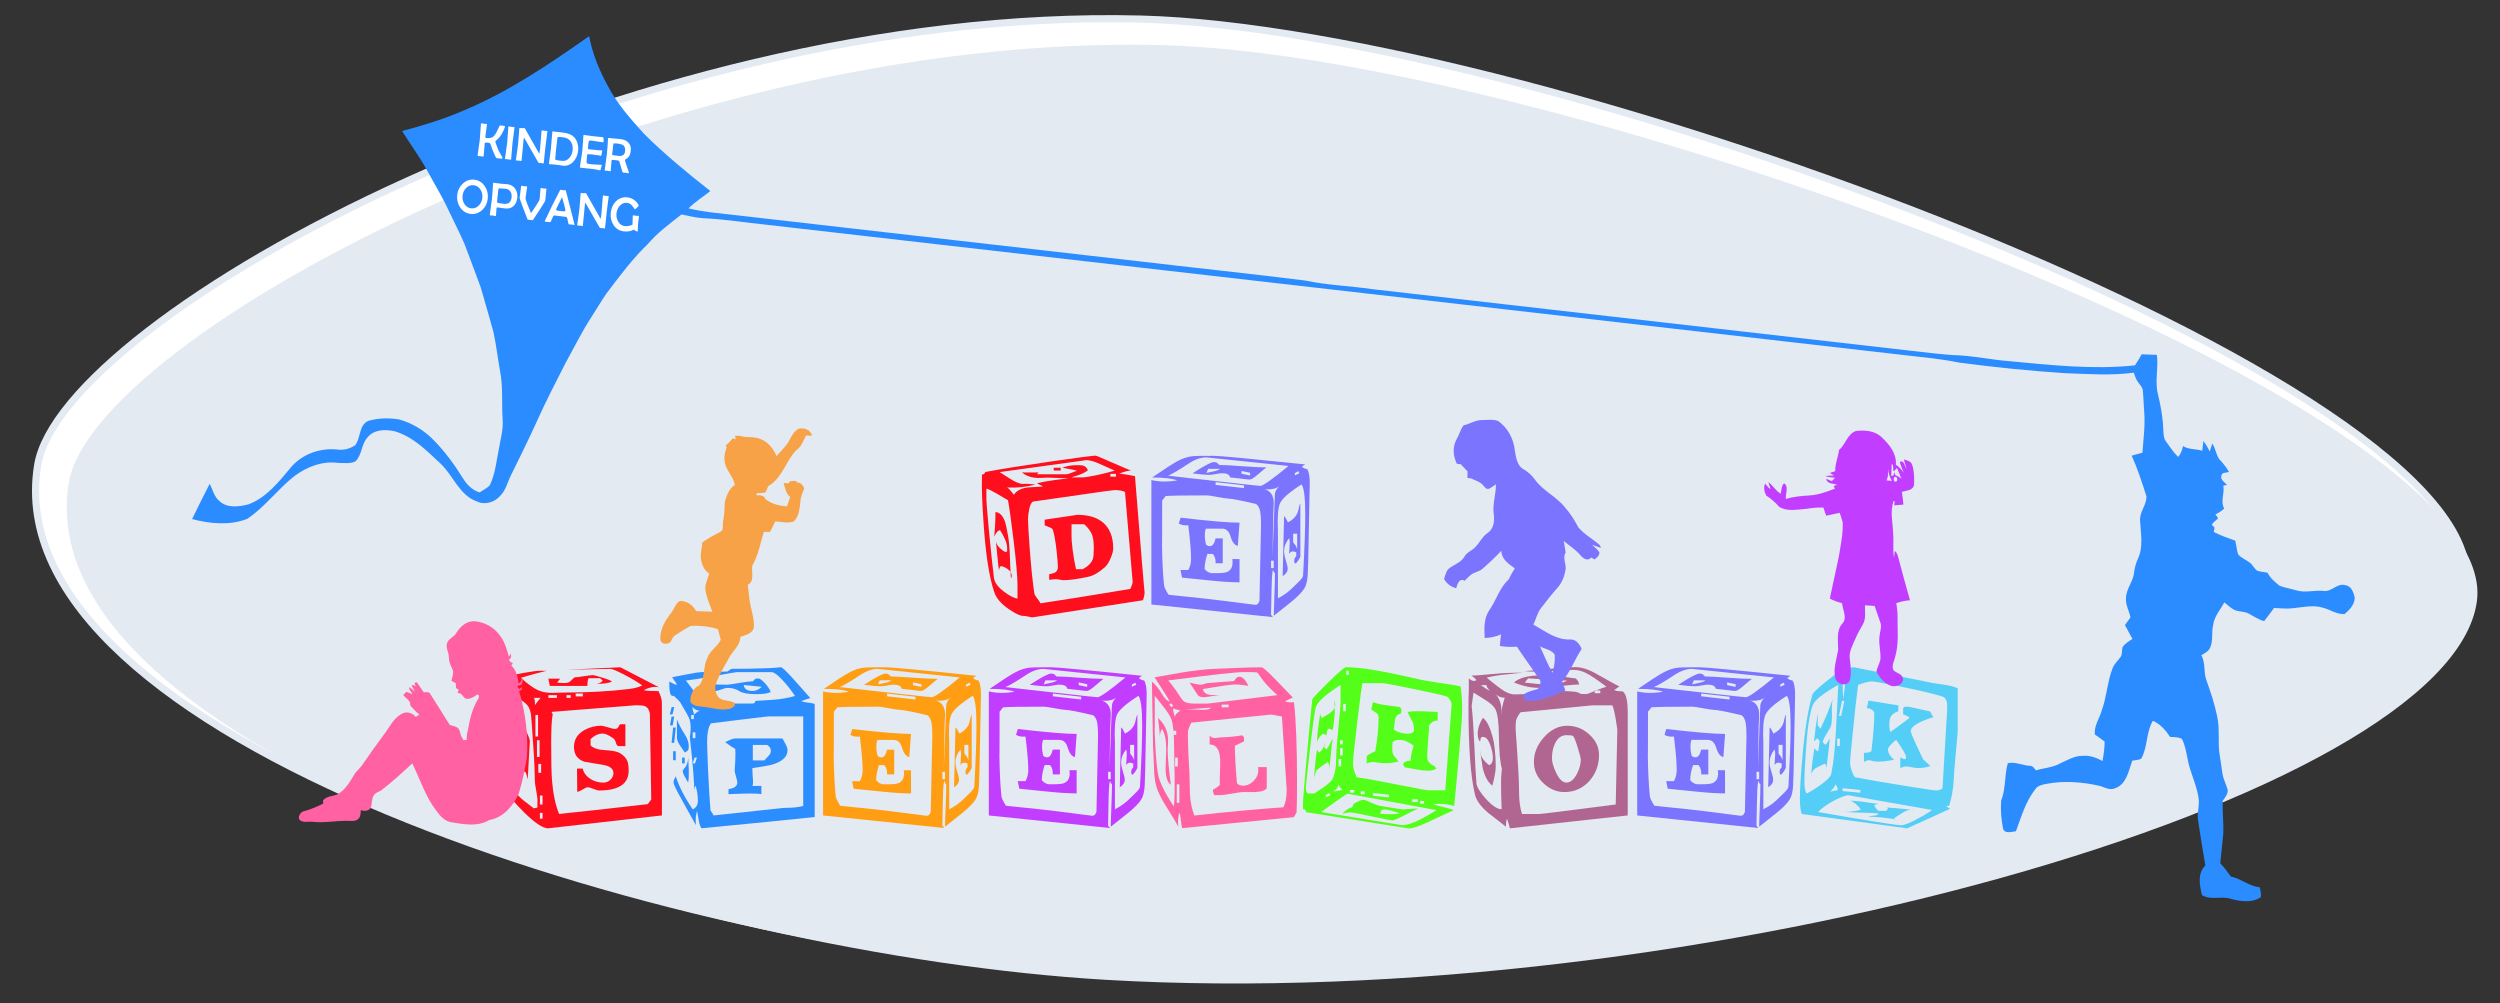 <?xml version="1.0" encoding="utf-8"?>
<!-- Generator: Adobe Illustrator 27.4.1, SVG Export Plug-In . SVG Version: 6.00 Build 0)  -->
<svg version="1.1" id="Laag_1" xmlns="http://www.w3.org/2000/svg" xmlns:xlink="http://www.w3.org/1999/xlink" x="0px" y="0px"
	 viewBox="0 0 700 280.87" style="enable-background:new 0 0 700 280.87;" xml:space="preserve">
<rect x="0" y="0" width="700" height="280.87" fill="#333333" stroke="none"/>
<style type="text/css">
	.st0{fill:#FFFFFF;stroke:#E4EAF2;stroke-width:2;stroke-miterlimit:10;}
	.st1{fill:#E4EAF2;}
	.st2{fill:#169FC0;}
	.st3{fill:#FF0E1E;}
	.st4{fill:#2C8DFF;}
	.st5{fill:#FF9E13;}
	.st6{fill:#C13DFF;}
	.st7{fill:#FF61A2;}
	.st8{fill:#53FE19;}
	.st9{fill:#B16691;}
	.st10{fill:#7B74FE;}
	.st11{fill:#54CEF7;}
	.st12{fill:#F7A246;}
	.st13{fill:#2B8CFF;}
	.st14{fill:#FFFFFF;}
</style>
<path class="st0" d="M690.44,163.88c-7.87,56.22-220.71,117.87-387.31,108.04C186.35,265.04-1.95,206.51,10.55,130.22
	c6.8-41.5,165.18-128.5,308.74-124.88C430.93,8.15,698.36,107.39,690.44,163.88z"/>
<path class="st1" d="M693.52,168.46c-7.78,55.19-218.81,115.61-384.03,105.88C193.68,267.51,6.93,209.96,19.28,135.07
	C26,94.33,183.02,9,325.38,12.63C436.09,15.45,701.33,113,693.52,168.46z"/>
<g>
	<g id="Speelhoek">
		<g>
			<path class="st2" d="M196.91,218.78c0.35-1.27,1.5,0.4,0.25,0.37L196.91,218.78z"/>
		</g>
		<path class="st3" d="M185.34,228.32l-31.87,3.61c-1.45,0-3.68-1.48-6.67-4.42c-2.75-2.74-4.16-4.42-4.25-5.05
			c-0.41-3.01-0.75-7.37-1.04-13.08c-0.23-4.69-0.35-7.58-0.35-8.66v-11.13c1.3-0.39,3.21-0.79,5.72-1.22
			c2.4-0.42,3.83-0.6,4.3-0.54h1.86c-1.48,0.33-3.87,0.97-7.2,1.94c1.85,1.71,3.47,2.88,4.86,3.51c1.13,0.48,2.43,0.72,3.9,0.72
			c0.35,0,0.96-0.02,1.85-0.05s1.59-0.05,2.14-0.05c6.27,0,12.14-0.33,17.6-0.99c1.48-0.18,2.68-0.51,3.64-0.99
			c-1.24-0.9-2.89-1.89-4.95-2.97c-2.14-1.11-3.47-1.67-3.99-1.67c-0.38,0-2.46,0.04-6.24,0.12c-3.78,0.07-5.81,0.12-6.07,0.12
			l15.13-0.68l10.8,5.59c-1.3-0.27-2.72,0-4.25,0.81c0.52,0.18,1.89,0.27,4.12,0.27c0.64,1.32,0.95,2.41,0.95,3.24L185.34,228.32
			L185.34,228.32z M150.48,226.11v-2.39c0-0.36-0.13-1.19-0.37-2.48c-0.24-1.29-0.37-2.22-0.37-2.79c0-2.07-0.1-4.7-0.31-7.89
			c-0.32-4.51-0.5-7.04-0.52-7.58c-0.09-1.44-0.16-2.38-0.22-2.79c-0.17-1.17-0.49-2.04-0.94-2.61c-0.45-0.57-1.26-1.22-2.45-1.94
			c-1.59-0.99-2.49-1.56-2.68-1.71c-0.69,0.72-1.04,1.53-1.04,2.43c0,0.33,0.14,2.95,0.43,7.85c0.34,5.56,0.57,9.44,0.65,11.63
			c0.12,2.43,0.5,4.2,1.17,5.28c0.55,0.9,1.41,1.86,2.6,2.88c0.12,0.09,1.13,0.87,3.04,2.34L150.48,226.11z M148.36,207.4
			l-0.6,10.82c-0.12-0.48-0.23-0.97-0.37-1.47c-0.13-0.5-0.37-0.75-0.71-0.75c-0.41,0-0.75,0.07-1.02,0.21
			c-0.28,0.14-0.46,0.21-0.54,0.21c-0.93-1.38-1.39-3.79-1.39-7.22c0-0.36,0.02-0.93,0.05-1.71c0-0.75,0-1.31,0-1.67
			c0-2.07-0.14-3.66-0.43-4.74c0.2,0,0.53,0.19,0.97,0.57c0.45,0.38,0.68,0.67,0.68,0.88c0,0.51-0.1,1.22-0.31,2.12
			c-0.26,1.05-0.41,1.68-0.43,1.89c-0.05,0.48-0.03,1.14,0.09,1.98c0.14,1.03,0.22,1.8,0.22,2.34l0.6,0.72
			c0.12-1.89,0.39-4.84,0.82-8.84c0.38,0.36,0.82,1.01,1.32,1.94C147.8,205.63,148.15,206.53,148.36,207.4z M151.35,195.41h-1.91
			c0.23,0.03,0.35,0.7,0.35,2.03C150.16,196.89,150.68,196.22,151.35,195.41z M150.66,206.22v-6.04h-0.74v6.04H150.66z
			 M151.09,211.95v-4.69h-0.74v4.69H151.09z M151.52,216.38v-2.48h-0.78v2.48H151.52z M151.92,225.26v-2.52h-0.74v2.52H151.92z
			 M151.92,229.22v-1.62h-0.74v1.62H151.92z M171.34,190.85c-0.81,0.42-2.3,0.63-4.47,0.63c0.69,0,1.33-0.29,1.91-0.86l-0.74-0.72
			h-3.21c-0.23,0.27-0.35,0.99-0.35,2.16h-10.54c0-0.15-0.06-0.5-0.2-1.04c-0.13-0.54-0.2-0.87-0.2-0.99h3.3l-0.82,1.04
			c0.14,0.12,0.78,0.18,1.91,0.18c0.75,0,1.29-0.12,1.6-0.36c0.43-0.39,0.86-0.79,1.3-1.22c0.55-0.03,1.49-0.15,2.82-0.36
			c1.22-0.18,1.99-0.27,2.34-0.27c0.34,0,1.22,0.23,2.6,0.68C170.14,190.17,171.05,190.55,171.34,190.85z M155.94,195.41v-0.77
			h-2.39v0.77H155.94z M182.35,223.86l-0.39-23.99c-0.17-1.2-0.72-1.95-1.65-2.25c-0.35-0.09-1.14-0.14-2.39-0.14l-23.5,1.85
			l0.34,0.63c-0.29,1.5-0.43,4.2-0.43,8.07c0,4.96,0.07,8.4,0.22,10.32c0.29,3.79,0.95,6.97,1.99,9.56
			c5.58-0.57,13.86-1.49,24.84-2.75C181.57,224.86,181.89,224.43,182.35,223.86z M159.81,195.41v-0.77h-1.17v0.77H159.81z
			 M176.02,215.79c0,3.69-2.76,5.55-8.28,5.55c-0.32,0-0.84-0.15-1.56-0.45c-0.72-0.3-1.27-0.45-1.65-0.45
			c-0.26,0-0.73,0.21-1.41,0.63c-0.68,0.42-1.18,0.63-1.5,0.63c0-1.02-0.02-3.19-0.05-6.49h1.6c0.26,1.17,0.97,2.13,2.13,2.88
			c1.07,0.69,2.3,1.04,3.68,1.04c0.78,0,1.46-0.3,2.04-0.9c0.5-0.54,0.74-1.13,0.74-1.76c0-1.2-0.95-1.97-2.86-2.3
			c-1.79-0.3-3.57-0.6-5.33-0.9c-1.91-0.69-2.86-2.06-2.86-4.11c0-2.13,1.03-3.75,3.08-4.83c1.44-0.75,2.96-1.13,4.56-1.13
			c0.29,0,0.91,0.15,1.86,0.45c0.95,0.3,1.6,0.45,1.95,0.45c0.43,0,0.75-0.15,0.93-0.45c0.19-0.3,0.35-0.59,0.5-0.86h1.52v6.13
			h-1.86c-0.32,0-0.57-0.25-0.74-0.77c-0.17-0.66-0.39-1.1-0.65-1.31c-1.3-0.96-2.32-1.44-3.08-1.44c-1.22,0-2.36,0.52-3.42,1.58
			v1.71c0.78,0.81,2.13,1.26,4.07,1.35c2.11,0.12,3.51,0.41,4.21,0.86c1.04,0.69,1.7,1.4,1.99,2.12
			C175.9,213.61,176.02,214.52,176.02,215.79z M163.19,195v-0.81h-1.99V195H163.19z"/>
		<path class="st4" d="M228.1,228.77c-7.03,0.75-17.59,1.8-31.7,3.15c-0.32-0.45-0.57-1.17-0.74-2.16c-0.14-0.9-0.31-1.8-0.48-2.7
			c-0.35,1.05-0.46,2.38-0.35,3.96c-1.3-2.34-2.6-4.69-3.9-7.04c-1.56-2.79-2.34-4.42-2.34-4.87c0-0.42,0.1-0.79,0.31-1.13
			c0.2-0.33,0.31-0.54,0.31-0.63c0.93,2.88,2.51,5.98,4.77,9.29c0.95-0.48,1.43-1.29,1.43-2.43c0-1.44-0.22-2.86-0.65-4.24
			c-0.32,0.6-0.45,1.35-0.39,2.25c0.09-2.7-0.32-7.98-1.22-15.83c0.32-1.84,0.32-3.4,0-4.69c-0.12-0.51-0.46-1.24-1.04-2.21
			c-0.5-0.87-1-1.75-1.51-2.61c-0.23-0.42-0.86-1.08-1.86-1.98c-0.03-0.03-0.1-0.05-0.22-0.05c-0.12,0-0.19,0-0.22,0
			c-0.64,0-0.94-1.32-0.91-3.96c0.12,0,0.41,0.14,0.91,0.42c0.5,0.29,0.89,0.43,1.22,0.43c0-0.12-0.16-0.42-0.48-0.9
			c-0.43-0.57-0.71-0.97-0.82-1.22c2.54-0.51,4.87-0.95,6.98-1.31c0.81-0.12,2.1-0.18,3.86-0.18c2.72-0.03,4.25-0.06,4.59-0.09
			c0.67-0.51,1.12-0.77,1.34-0.77c3.64,0,6.56-0.05,8.76-0.14c1.5-0.03,2.7-0.09,3.6-0.18c0.75-0.09,1.17-0.14,1.26-0.14
			c0.38,0,1.56,1.11,3.56,3.33c1.56,1.77,3.13,3.55,4.73,5.32c-0.58,0.15-1.43,0.43-2.56,0.86c0.32,0.15,0.82,0.27,1.52,0.36
			c0.98,0.12,1.74,0.25,2.25,0.41v31.65H228.1z M188.81,197.97l-0.52,2.07h-0.74l0.52-2.07H188.81z M188.78,200.64l-0.43,2.48h-0.74
			l0.43-2.48H188.78z M189.21,203.7l-0.43,4.29h-0.74l0.43-4.29H189.21z M189.21,212.85h-0.74v-2.52h0.74V212.85z M192.85,208.94
			c0,0.54-0.06,0.91-0.2,1.11c-0.13,0.2-0.42,0.41-0.89,0.66c-0.95-1.38-1.44-2.11-1.48-2.16c-0.52-0.84-0.77-1.53-0.74-2.07v-5.01
			c0.5,1.26,1.26,2.7,2.3,4.33C192.51,206.85,192.85,207.91,192.85,208.94z M191.72,213.75h-0.74v-1.62h0.74V213.75z M192.68,219.12
			c0-0.03-0.31-0.56-0.91-1.58c-0.41-0.72-0.6-1.31-0.6-1.76c0-0.06,0.24-0.4,0.74-1.02c0.5-0.61,0.75-1.52,0.78-2.73l0.17,3.51
			C192.9,217.03,192.85,218.22,192.68,219.12z M222.59,194.87c-1.07-1.62-2.22-3.08-3.42-4.37c-1.41-1.53-2.47-2.3-3.16-2.3h-9.71
			c-0.23,0-2.15,0.33-5.76,0.99c-3.9,0.72-6.74,1.17-8.5,1.35c2.28,2.88,3.73,5.04,4.33,6.45h14.1c0.43,0.03,0.74-0.07,0.91-0.32
			c0.05-0.12,0.09-0.25,0.09-0.41c1.68-0.09,3.37-0.2,5.07-0.32C218.9,195.74,220.92,195.38,222.59,194.87z M194.28,201.36v-1.17
			h-0.74v1.17H194.28z M196.05,199.02c-0.81,0-1.55-0.36-2.21-1.08c0.09,0.66,0.26,1.39,0.52,2.16
			C195.06,199.38,195.62,199.02,196.05,199.02z M194.71,206.67v-1.62h-0.74v1.62H194.71z M195.14,212.13h-0.65l-0.52,1.49l0.6,0.23
			L195.14,212.13z M224.9,225.66v-25.07h-9.23c-0.41-0.03-2.63,0.21-6.67,0.72c-5.67,0.69-8.97,1.1-9.93,1.22
			c-0.72,0.96-1.08,2.74-1.08,5.32c0,1.05,0.09,3.59,0.26,7.62c0.23,4.99,0.46,8.81,0.69,11.46c0.55,0.75,0.82,1.22,0.82,1.4
			l19.69-2.12C221.92,226.2,223.74,226.02,224.9,225.66z M215.79,193.78c-0.81,0.39-2.14,0.59-3.99,0.59c-2.31,0-3.92-0.3-4.81-0.88
			c-0.9-0.59-1.99-0.88-3.3-0.88c-0.34,0-0.91,0.14-1.69,0.43c-0.78,0.29-1.34,0.43-1.69,0.43c-0.76,0-1.51-0.86-2.3-2.57h1.39
			c0.43-0.03,0.68,0.05,0.74,0.23c0.12,0.3,0.2,0.47,0.26,0.5c0.32,0.06,1.41,0.09,3.3,0.09c0.26,0,1.28-0.15,3.05-0.45
			c1.77-0.3,3.14-0.48,4.1-0.54c0.14-0.15,0.3-0.32,0.46-0.5c0.16-0.18,0.47-0.27,0.94-0.27c0.5,0,1.15,0.47,1.99,1.4
			C215.06,192.28,215.58,193.09,215.79,193.78z M204.3,198.51v-0.77h-2.43v0.77H204.3z M220.51,210.06c0,1.8-1.41,3.14-4.25,4.02
			c-0.72,0.21-2.59,0.54-5.59,0.99c0,0.96,0.05,2.13,0.17,3.51c0.05,0.69,0,1.19-0.17,1.49h2.51v2.3c-0.98-0.24-4.04-0.24-9.2,0
			v-1.4c1.65-0.27,2.47-0.88,2.47-1.85c0-0.33-0.13-0.88-0.37-1.67c-0.24-0.78-0.37-1.33-0.37-1.67c0-0.33,0.05-1.28,0.17-2.84
			c0.05-1.29,0.05-2.38,0-3.24c-0.6-0.3-1.55-0.93-2.82-1.89c1.36-0.72,2.3-1.06,2.82-1.04h13.22c0.29,0.51,0.58,1.04,0.86,1.58
			C220.34,209.04,220.51,209.61,220.51,210.06z M213.27,192.3l-5.03-0.5c0.14,1.12,0.96,1.67,2.47,1.67
			C211.66,193.47,212.52,193.07,213.27,192.3z M215.83,210.29c0-0.48-0.11-0.84-0.32-1.08c-0.22-0.24-0.44-0.45-0.68-0.63h-4.04
			v4.33H214c0.41-0.42,0.81-0.85,1.22-1.29C215.63,211.18,215.83,210.74,215.83,210.29z"/>
		<path class="st5" d="M274.67,194.37l-0.43,21.92c-0.03,0.12-0.07,1.33-0.13,3.65c-0.09,1.68-0.39,2.96-0.91,3.83
			c-0.67,1.11-1.94,2.42-3.82,3.92c-1.59,1.26-3.18,2.52-4.77,3.79c0-0.84,0.05-2.66,0.17-5.43c0.12-2.78,0.17-4.96,0.17-6.56
			c-0.14,0-0.24-0.07-0.31-0.23c-0.09-0.27-0.19-0.47-0.31-0.59c-0.21,1.41-0.32,3.44-0.35,6.09c-0.09,4.09-0.13,6.22-0.13,6.4
			l0.52,0.68l-33.91-3.51V193.6c2.2,0.51,4.59,0.54,7.2,0.09c-1.39-0.54-3.71-0.81-6.98-0.81c3.41-2.34,5.76-3.86,7.07-4.56
			c1.5-0.81,2.95-1.28,4.33-1.4c0.46-0.06,2.4-0.09,5.81-0.09c1.65,0,10.14,0.79,25.5,2.39c-0.26,0.15-0.55,0.34-0.86,0.59
			c0,0.27,0.5,0.53,1.48,0.77C274.46,191.48,274.67,192.75,274.67,194.37z M261.05,206.31c0-2.07-0.1-3.51-0.31-4.31
			c-0.21-0.79-0.57-1.38-1.08-1.74c-4.22-0.99-6.79-1.49-7.72-1.49c-0.38,0-1.37-0.15-2.99-0.45s-2.61-0.45-2.99-0.45
			c-6.33,0-10.18,0.06-11.53,0.18c-0.17,0.3-0.5,0.7-0.95,1.22c0,8.59-0.02,12.59-0.05,12c0.05,4.54,0.24,8.41,0.57,11.64
			c0.03,0.51,0.45,1.41,1.26,2.7c6.76,0.66,12.81,1.33,18.12,2.03c3.9,0.51,5.9,0.77,5.98,0.77c0.43,0,0.72-0.12,0.86-0.34
			c0.14-0.23,0.27-0.46,0.39-0.7L261.05,206.31z M268.73,189.68l-22.94-2.39c-1.59,0-3.25,0.59-4.99,1.76
			c-2.63,1.75-4.52,2.86-5.68,3.33c2.6,0.27,7.82,0.86,15.66,1.76c6.36,0.72,9.73,1.08,10.11,1.08
			C261.64,195.23,264.25,193.38,268.73,189.68z M255.07,205.5L254.6,212c-0.89-0.21-1.58-1.1-2.04-2.66
			c-0.41-1.44-1.2-2.16-2.39-2.16h-4.51c-0.41,1.17-0.39,2.66,0.05,4.47c0.09,0,0.2,0.07,0.32,0.21c0.13,0.14,0.4,0.2,0.8,0.2
			c0.69,0,1.22-0.72,1.56-2.16h1.99v6.94h-1.99c0.05-1.11-0.21-1.98-0.78-2.61h-1.51c-0.52,1.59-0.78,3.01-0.78,4.24
			c0.58,0.67,1.22,1.04,1.91,1.13c-0.05,0,0.45,0,1.52,0c1.39,0,2.32-0.11,2.82-0.32c1.04-0.42,1.56-1.33,1.56-2.75
			c0-0.27-0.03-0.56-0.09-0.86h2.04v6.49c-2.08,0-4.76-0.16-8.03-0.5c-2.66-0.27-5.33-0.54-8.03-0.81l-0.43-2.12h2.17
			c0.52-0.93,0.78-1.98,0.78-3.15c0-1.93-0.26-5.04-0.78-9.33c-1.13,0.09-2.01-0.07-2.65-0.5l0.52-1.62
			C246.5,205.04,251.98,205.5,255.07,205.5z M262.58,190.08c-0.23,0.15-1.03,0.81-2.39,1.98c-1.07,0.93-1.84,1.4-2.3,1.4
			c-0.34,0-1.19-0.09-2.51-0.27c-1.53-0.18-2.5-0.29-2.91-0.32c-0.17-0.78-0.93-1.17-2.25-1.17c-0.35,0-0.92,0.07-1.71,0.23
			c-0.79,0.15-1.37,0.23-1.71,0.23c-1.22,0-2.84-0.14-4.86-0.41c3.23-2.11,5.23-3.15,5.98-3.15c0.43,0,0.75,0.09,0.95,0.27
			c0.2,0.18,0.39,0.36,0.57,0.54c1.19,0,3.35,0.12,6.5,0.36C258.92,189.98,261.13,190.08,262.58,190.08z M249.57,190.49h-3.25
			l-0.48,1.13c1.3-0.27,2.13-0.45,2.51-0.54C248.98,190.89,249.39,190.7,249.57,190.49z M256.33,195.86v-0.77l-7.94-0.9v0.77
			L256.33,195.86z M258.02,192.34v-0.77l-2.39-0.5v0.77L258.02,192.34z M266.13,195.32c-0.69,0.6-1.77,0.9-3.25,0.9
			c-0.17,0-1.34-0.11-3.51-0.32c3.49-0.21,5.25,1.19,5.25,4.2c0,0.33-0.02,0.79-0.06,1.4c-0.05,0.6-0.06,1.03-0.06,1.26
			c0,0.12-0.04,1.83-0.11,5.12s-0.11,5.72-0.11,7.29l0.65-17.49C264.92,196.94,265.32,196.15,266.13,195.32z M264.61,218.18v-2.07
			h-0.74v2.07H264.61z M273.41,203.21c0-4.66-0.34-7.46-1.04-8.39c-3.53,2.25-5.55,4.06-6.07,5.43c-0.52,1.37-0.69,3.92-0.52,7.64
			v18.71c1.68-0.84,3.21-1.98,4.59-3.42c0.5-0.48,0.98-0.96,1.48-1.44c0.64-0.69,0.95-1.19,0.95-1.49
			C273.21,212.83,273.41,207.14,273.41,203.21z M272.07,214.98c-0.34,0.78-0.79,1.43-1.34,1.94c-0.26,0-0.39-0.27-0.39-0.81
			c0-0.48,0.19-0.9,0.57-1.26v-1.08c-0.43-0.15-0.74-0.23-0.91-0.23c-0.46,0-0.82,0.24-1.08,0.72c0,0.03,0.05-0.7,0.13-2.21
			c0.09-0.93,0.05-1.67-0.13-2.21c-0.93,1.17-1.39,2.39-1.39,3.65c0,0.67,0.16,1.52,0.5,2.59s0.5,1.81,0.5,2.23
			c0,0.84-0.46,1.55-1.39,2.12l0.39-16.73c0.17,0,0.53,0.57,1.08,1.71c1.07-0.54,1.85-1.22,2.34-2.03c0.32-0.51,0.55-1.17,0.69-1.98
			c0.14-0.72,0.29-1.14,0.43-1.26L272.07,214.98L272.07,214.98z M271.16,212.94v-4.38h-1.13V211
			C270.67,211.7,271.04,212.35,271.16,212.94z M271.73,191.76l-0.22-0.63l-1,0.54v0.63L271.73,191.76z"/>
		<path class="st6" d="M321.07,194.37l-0.43,21.92c-0.03,0.12-0.07,1.33-0.13,3.65c-0.09,1.68-0.39,2.96-0.91,3.83
			c-0.67,1.11-1.94,2.42-3.82,3.92c-1.59,1.26-3.18,2.52-4.77,3.79c0-0.84,0.05-2.66,0.17-5.43c0.12-2.78,0.17-4.96,0.17-6.56
			c-0.14,0-0.24-0.07-0.31-0.23c-0.09-0.27-0.19-0.47-0.31-0.59c-0.2,1.41-0.32,3.44-0.34,6.09c-0.09,4.09-0.13,6.22-0.13,6.4
			l0.52,0.68l-33.91-3.51V193.6c2.2,0.51,4.59,0.54,7.2,0.09c-1.39-0.54-3.71-0.81-6.98-0.81c3.41-2.34,5.76-3.86,7.07-4.56
			c1.5-0.81,2.95-1.28,4.33-1.4c0.46-0.06,2.4-0.09,5.81-0.09c1.65,0,10.15,0.79,25.5,2.39c-0.26,0.15-0.55,0.34-0.86,0.59
			c0,0.27,0.49,0.53,1.48,0.77C320.86,191.48,321.07,192.75,321.07,194.37z M307.45,206.31c0-2.07-0.1-3.51-0.31-4.31
			c-0.2-0.79-0.57-1.38-1.08-1.74c-4.22-0.99-6.79-1.49-7.72-1.49c-0.38,0-1.37-0.15-2.99-0.45c-1.62-0.3-2.61-0.45-2.99-0.45
			c-6.33,0-10.18,0.06-11.53,0.18c-0.17,0.3-0.5,0.7-0.95,1.22c0,8.59-0.02,12.59-0.05,12c0.05,4.54,0.24,8.41,0.57,11.64
			c0.03,0.51,0.45,1.41,1.26,2.7c6.76,0.66,12.81,1.33,18.12,2.03c3.9,0.51,5.9,0.77,5.98,0.77c0.43,0,0.72-0.12,0.86-0.34
			c0.14-0.23,0.27-0.46,0.39-0.7L307.45,206.31z M315.13,189.68l-22.94-2.39c-1.59,0-3.25,0.59-4.99,1.76
			c-2.63,1.75-4.52,2.86-5.68,3.33c2.6,0.27,7.82,0.86,15.66,1.76c6.36,0.72,9.73,1.08,10.11,1.08
			C308.03,195.23,310.65,193.38,315.13,189.68z M301.47,205.5l-0.48,6.49c-0.9-0.21-1.58-1.1-2.04-2.66
			c-0.41-1.44-1.2-2.16-2.39-2.16h-4.51c-0.41,1.17-0.39,2.66,0.05,4.47c0.09,0,0.2,0.07,0.32,0.21c0.13,0.14,0.4,0.2,0.8,0.2
			c0.69,0,1.22-0.72,1.56-2.16h1.99v6.94h-1.99c0.05-1.11-0.2-1.98-0.78-2.61h-1.51c-0.52,1.59-0.78,3.01-0.78,4.24
			c0.58,0.67,1.22,1.04,1.91,1.13c-0.05,0,0.45,0,1.51,0c1.39,0,2.32-0.11,2.82-0.32c1.04-0.42,1.56-1.33,1.56-2.75
			c0-0.27-0.03-0.56-0.09-0.86h2.04v6.49c-2.08,0-4.76-0.16-8.03-0.5c-2.66-0.27-5.33-0.54-8.03-0.81l-0.43-2.12h2.17
			c0.52-0.93,0.78-1.98,0.78-3.15c0-1.93-0.26-5.04-0.78-9.33c-1.13,0.09-2.01-0.07-2.65-0.5l0.52-1.62
			C292.9,205.04,298.38,205.5,301.47,205.5z M308.98,190.08c-0.23,0.15-1.03,0.81-2.39,1.98c-1.07,0.93-1.84,1.4-2.3,1.4
			c-0.35,0-1.19-0.09-2.51-0.27c-1.53-0.18-2.5-0.29-2.91-0.32c-0.17-0.78-0.93-1.17-2.25-1.17c-0.35,0-0.92,0.07-1.71,0.23
			c-0.79,0.15-1.37,0.23-1.71,0.23c-1.22,0-2.84-0.14-4.86-0.41c3.23-2.11,5.23-3.15,5.98-3.15c0.43,0,0.75,0.09,0.95,0.27
			c0.2,0.18,0.39,0.36,0.57,0.54c1.19,0,3.35,0.12,6.5,0.36C305.32,189.98,307.53,190.08,308.98,190.08z M295.97,190.49h-3.25
			l-0.48,1.13c1.3-0.27,2.13-0.45,2.51-0.54C295.38,190.89,295.79,190.7,295.97,190.49z M302.73,195.86v-0.77l-7.94-0.9v0.77
			L302.73,195.86z M304.42,192.34v-0.77l-2.39-0.5v0.77L304.42,192.34z M312.53,195.32c-0.69,0.6-1.77,0.9-3.25,0.9
			c-0.17,0-1.34-0.11-3.51-0.32c3.5-0.21,5.25,1.19,5.25,4.2c0,0.33-0.02,0.79-0.06,1.4c-0.05,0.6-0.06,1.03-0.06,1.26
			c0,0.12-0.04,1.83-0.11,5.12s-0.11,5.72-0.11,7.29l0.65-17.49C311.32,196.94,311.72,196.15,312.53,195.32z M311.01,218.18v-2.07
			h-0.74v2.07H311.01z M319.81,203.21c0-4.66-0.35-7.46-1.04-8.39c-3.53,2.25-5.55,4.06-6.07,5.43c-0.52,1.37-0.69,3.92-0.52,7.64
			v18.71c1.68-0.84,3.21-1.98,4.59-3.42c0.5-0.48,0.98-0.96,1.48-1.44c0.64-0.69,0.95-1.19,0.95-1.49
			C319.61,212.83,319.81,207.14,319.81,203.21z M318.47,214.98c-0.35,0.78-0.79,1.43-1.34,1.94c-0.26,0-0.39-0.27-0.39-0.81
			c0-0.48,0.19-0.9,0.57-1.26v-1.08c-0.43-0.15-0.74-0.23-0.91-0.23c-0.46,0-0.83,0.24-1.08,0.72c0,0.03,0.05-0.7,0.13-2.21
			c0.09-0.93,0.05-1.67-0.13-2.21c-0.93,1.17-1.39,2.39-1.39,3.65c0,0.67,0.16,1.52,0.5,2.59s0.5,1.81,0.5,2.23
			c0,0.84-0.46,1.55-1.39,2.12l0.39-16.73c0.17,0,0.53,0.57,1.08,1.71c1.07-0.54,1.85-1.22,2.34-2.03c0.32-0.51,0.55-1.17,0.69-1.98
			c0.14-0.72,0.29-1.14,0.43-1.26L318.47,214.98L318.47,214.98z M317.56,212.94v-4.38h-1.13V211
			C317.06,211.7,317.44,212.35,317.56,212.94z M318.13,191.76l-0.22-0.63l-1,0.54v0.63L318.13,191.76z"/>
		<path class="st7" d="M363.05,227.37c-0.12,0.33-0.38,0.81-0.78,1.44L331,231.88c-0.12-0.39-0.23-1.12-0.35-2.16
			c-0.12-1.05-0.24-1.79-0.39-2.21c-0.38,1.05-0.5,2.38-0.35,3.97c-0.38-0.81-1.46-2.63-3.25-5.46c-1.48-2.34-2.43-4.25-2.86-5.73
			c-0.41-1.32-0.64-3.15-0.69-5.5c-0.12-3.13-0.2-4.99-0.26-5.59l-0.31-18.35c0.89,0.69,1.85,1.88,2.86,3.57
			c0.81,1.29,1.52,1.97,2.13,2.03c-0.38-0.75-1.05-1.88-2.04-3.38c-1.19-1.8-1.92-2.95-2.21-3.42c2.66-0.48,5.31-0.95,7.98-1.4
			c3.21-0.51,6-0.83,8.37-0.95c6.24-0.3,10.78-0.45,13.62-0.45c0.38,0,1.63,1.1,3.77,3.29c1.65,1.71,3.3,3.42,4.95,5.14
			c-0.2,0.09-0.91,0.45-2.13,1.08c0.43,0.27,1.26,0.36,2.47,0.27c0.58,5.08,0.86,12.55,0.86,22.41
			C363.18,222.16,363.13,224.94,363.05,227.37z M328.79,211.82c-0.03-1.65-0.05-3.29-0.09-4.92c-0.05-1.98-0.23-3.6-0.52-4.87
			c-0.21-0.9-0.86-2.09-1.95-3.56c0-0.03-0.97-1.24-2.9-3.66v8.57c-0.06,0.78,0,2.6,0.17,5.46c0.17,3.37,0.41,6,0.74,7.89
			c0.32,2.02,1.77,5.02,4.38,9.02C328.94,224.91,328.99,220.27,328.79,211.82z M327.84,219.75c-0.98-0.69-1.48-2.24-1.48-4.65
			c0-0.54,0.03-1.42,0.09-2.66c0.05-1.23,0.09-2.16,0.09-2.79c0-2.47-0.39-4.31-1.17-5.55c-0.41,0.6-0.6,1.34-0.6,2.21
			c0.03-0.39-0.14-2.15-0.52-5.28c1.88,1.71,2.82,3.82,2.82,6.31c0,0.33-0.02,0.79-0.06,1.4c-0.05,0.6-0.06,1.04-0.06,1.31
			C326.93,211.8,327.23,215.03,327.84,219.75z M357.67,194.64c-2.11-1.86-3.63-3.49-4.55-4.87c-0.64-0.96-1.04-1.47-1.22-1.51
			c-0.17-0.05-1.5-0.07-3.99-0.07c-1.79,0-8.73,0.78-20.82,2.34c1.1,1.23,2.08,2.56,2.95,3.96c0.67,1.08,1.19,1.75,1.56,1.98
			c0.55,0.36,1.55,0.54,2.99,0.54h3.56L357.67,194.64z M328.49,197.57l-0.65-0.68l-0.43,0.45l0.6,0.68L328.49,197.57z
			 M330.49,198.96l-2.04-0.59c0,0.51,0.09,1.02,0.28,1.53s0.28,0.79,0.28,0.86c0-0.36,0.19-0.72,0.57-1.08
			C329.89,199.45,330.19,199.21,330.49,198.96z M329.35,205.77v-1.17h-0.74v1.17H329.35z M329.78,214.61v-2.48h-0.74v2.48H329.78z
			 M330.23,224.81v-5.19h-0.74v5.19H330.23z M340.06,198.11c-0.86,0-2.14,0.07-3.84,0.23c-1.69,0.15-2.97,0.23-3.84,0.23h-0.82
			c0.43,0,1.25,0.03,2.45,0.09c1.2,0.06,2.07,0.09,2.62,0.09c1.56,0,2.34-0.21,2.34-0.63L340.06,198.11L340.06,198.11z
			 M360.27,221.1l-1.34-20.52c-0.29,0-0.79-0.08-1.52-0.24c-0.72-0.16-1.26-0.25-1.6-0.25l-22.25,2.25
			c-0.64,1.32-0.95,2.2-0.95,2.61c0,3.1,0.14,6.85,0.43,11.27c0.05,1.98,0.1,3.97,0.13,5.95c0.14,2.47,0.57,4.52,1.26,6.18
			c10.12-1.11,18.41-1.88,24.89-2.3C359.95,224.95,360.27,223.3,360.27,221.1z M349.56,192.07c-1.27-0.27-2.53-0.41-3.77-0.41
			c-1.07,0-4.06,0.42-8.98,1.26c0.17,1.14,1.13,1.71,2.86,1.71c1.79,0,2.56-0.02,2.3-0.05c-0.35,0-1.16,0.11-2.45,0.32
			c-1.29,0.21-2.1,0.32-2.45,0.32c-0.78,0-1.34-0.2-1.69-0.59c-0.78-1.17-1.55-2.34-2.3-3.51c1.44,0.39,2.5,0.59,3.16,0.59
			c0.34,0,0.69-0.07,1.04-0.23c0.34-0.15,0.71-0.23,1.08-0.23c0.23,0,1.26-0.08,3.08-0.25c1.82-0.16,3.18-0.26,4.08-0.3
			c0.17-0.24,0.37-0.5,0.59-0.79c0.22-0.29,0.54-0.43,0.97-0.43C347.93,189.5,348.75,190.35,349.56,192.07z M354.68,220.74
			c-0.55,0.63-1.65,0.97-3.3,1.04c-1.22,0-2.43,0-3.64,0c-0.38,0.03-1.46,0.2-3.25,0.5c-1.45,0.24-2.37,0.36-2.77,0.36h-1.77
			c-0.29-0.84-0.41-1.35-0.34-1.53c0.64-0.27,1.29-0.72,1.95-1.35c-0.05-0.57-0.05-2.04,0.05-4.41c0.12-2.13,0.03-3.68-0.26-4.65
			c-0.41-1.47-1.29-2.22-2.65-2.25v-2.48c0.38,0.45,0.86,0.68,1.43,0.68c0.2,0,0.49-0.03,0.85-0.09c0.36-0.06,0.63-0.09,0.8-0.09
			c2.54-0.09,4.55-0.29,6.03-0.59l0.52,0.54v1.17c-0.55,0.27-1.41,0.68-2.56,1.22c-0.03,2.02,0.16,5.5,0.57,10.46
			c0.35,0.48,0.95,0.72,1.82,0.72c1.01,0,1.95-0.43,2.84-1.31s1.32-1.91,1.32-3.11c0-0.27-0.03-0.52-0.09-0.77h2.47L354.68,220.74
			L354.68,220.74z M344.02,198.06v-0.77h-1.95v0.77H344.02z"/>
		<path class="st8" d="M409.4,199.24c0,2.22-0.74,11.04-2.21,26.46c-1.39-0.51-3.34-0.7-5.86-0.59c0.58,0.3,1.52,0.59,2.84,0.88
			c1.32,0.29,2.28,0.58,2.88,0.88c-0.35,0.12-2.77,1.23-7.24,3.33c-2.89,1.35-4.8,1.93-5.72,1.71l-28.4-4.51
			c0-0.57-0.29-0.86-0.86-0.86v-1.44c-0.03-0.51,0.29-4.51,0.95-12c0.69-7.67,1.24-13.4,1.65-17.22c0.03-0.3,1.5-1.88,4.42-4.76
			c2.92-2.87,4.59-4.31,5.03-4.31c4.04,0,10.87,1.14,20.47,3.42c1.15,0.27,3.1,0.6,5.83,0.99c2.73,0.39,4.65,0.7,5.75,0.95
			C409.24,193.7,409.4,196.05,409.4,199.24z M375.36,196.85v-5.1c-2.03,1.35-3.44,2.38-4.25,3.06c-1.7,1.41-2.65,2.65-2.82,3.69
			c-0.5,2.97-1.07,7.41-1.74,13.3c-0.6,5.35-0.91,8.3-0.91,8.84c0,0.63,0.17,1.14,0.52,1.53h1.86c0.95-0.66,1.92-1.32,2.91-1.98
			c1.13-0.81,1.85-1.5,2.17-2.07c0.52-1.02,0.84-2.36,0.95-4.02c0.05-1.35,0.12-2.7,0.17-4.06c0.09-1.53,0.32-4.16,0.69-7.89
			C375.22,198.92,375.36,197.15,375.36,196.85z M373.15,206.76c-0.14,0.87-0.31,2.26-0.48,4.17c-0.17,1.91-0.33,3.31-0.48,4.22
			c0-0.9-0.14-1.5-0.43-1.8c-1.24,0.84-2.36,1.68-3.34,2.52c0.05,0.12,0,0.43-0.17,0.95s-0.26,0.9-0.26,1.17
			c0-2.04,0.26-4.77,0.78-8.16c0.03,0.15,0.2,0.45,0.52,0.9c1.1-0.66,1.65-1.93,1.65-3.78c0,1.17-0.07,1.91-0.22,2.21l0.65,0.68
			C371.75,209.48,372.34,208.45,373.15,206.76z M373.58,196.13c0.12,0.72,0.17,1.52,0.17,2.39c0,1.5-0.2,3.5-0.6,6
			c-0.29-0.3-0.71-0.45-1.26-0.45c-0.26,0.27-0.41,0.86-0.43,1.76c-0.17,0.03-0.5-0.11-0.95-0.41c-0.6,0.3-1.19,1.04-1.74,2.21
			c0-1.5,0.31-4.15,0.91-7.94c0,0.57,0.14,1.01,0.43,1.31c1.22-0.66,1.96-1.1,2.25-1.31c1.01-0.75,1.52-1.55,1.52-2.39
			C373.89,196.91,373.79,196.51,373.58,196.13z M402.21,226.83l-24.93-4.6c-1.77,1.11-4.22,2.83-7.37,5.14l22.72,3.69
			C394.56,231.08,397.75,229.66,402.21,226.83z M372.45,222.69l-0.22-0.63l-1,0.54v0.63L372.45,222.69z M375.84,221.19
			c-0.72-0.72-1.08-1.33-1.08-1.85c0,1.03-0.5,1.77-1.48,2.25c0.32,0,0.79-0.07,1.43-0.2C375.34,221.27,375.72,221.19,375.84,221.19
			z M375.53,214.61v-2.07h-0.74v2.07H375.53z M375.97,208.44v-1.17h-0.74v1.17H375.97z M375.97,211.55v-2.07h-0.74v2.07H375.97z
			 M397.09,226.38c-0.43,0.18-1.77,0.84-3.99,1.98c-1.74,0.9-2.82,1.35-3.25,1.35c-0.35,0-2.25-0.37-5.72-1.11s-5.38-1.11-5.72-1.11
			c-1.24,0-2.08,0.14-2.51,0.41c0.23-0.39,0.62-0.77,1.17-1.15c0.55-0.38,1.04-0.59,1.48-0.66c0.05-0.06,0.22-0.41,0.48-1.04
			c0.05,0,0.43-0.2,1.13-0.59c0.6-0.33,1.15-0.5,1.65-0.5c0.32,0,1.04,0.26,2.17,0.79c1.13,0.52,1.93,0.82,2.41,0.88
			c0.48,0.06,1.68,0.25,3.62,0.59c1.5,0.27,2.46,0.41,2.86,0.41c0.34,0,1-0.05,1.95-0.14C395.92,226.43,396.68,226.38,397.09,226.38
			z M376.83,199.15v-2.07h-0.74v2.07H376.83z M377.66,189v-1.22h-0.69V189H377.66z M379.18,221.92v-0.72h-1.17v0.72H379.18z
			 M406.45,197.25c0-0.45-0.21-0.95-0.6-1.49c-0.32-0.45-0.59-0.7-0.82-0.77c-1.74-0.48-5.05-1.23-9.95-2.23
			c-4.9-1.01-7.58-1.5-8.04-1.47h-5.59c-0.14,0.63-0.6,4.2-1.39,10.68c-0.81,6.79-1.22,10.73-1.22,11.82c0,1.12,0.35,2.39,1.04,3.84
			c2.72,0.39,6.85,1.14,12.4,2.25c4.83,0.96,7.38,1.43,7.63,1.4h4.77L406.45,197.25z M382.13,222.37v-0.77H381v0.77H382.13z
			 M402.55,201.81c-0.86-0.12-1.66,0.3-2.39,1.26c-0.03,0.9-0.13,2.43-0.31,4.6c-0.14,1.98-0.22,3.14-0.22,3.47
			c0,0.93,0.05,1.53,0.17,1.8c0.26,0.6,0.88,1.13,1.86,1.58l0.52,0.68c-0.58,0.39-1.41,0.59-2.47,0.59c-0.81,0-1.88-0.12-3.21-0.36
			c-1.07-0.21-2.13-0.41-3.16-0.59l-0.52-0.81c0.32-0.69,1.04-1.04,2.17-1.04c-0.03-0.99,0.24-2.39,0.83-4.2
			c-1.39-1.08-2.68-1.62-3.86-1.62c-1.15,0-1.84,0.24-2.04,0.72c-0.05,0.12-0.09,0.84-0.09,2.16c0,0.87,0.41,1.67,1.22,2.39
			l0.48,0.81c-2.14,0.51-4.04,0.6-5.73,0.27c-1.3-0.27-2.34-0.18-3.13,0.27v-2.07c0.29-0.3,0.69-0.57,1.22-0.81
			c0.69-0.3,1.08-0.48,1.17-0.54c0.64-3.42,0.95-6.56,0.95-9.38c0-0.57-0.16-0.99-0.48-1.26c-0.55-0.36-1.08-0.72-1.6-1.08
			l0.52-2.07c0.84,0.36,2.03,0.65,3.56,0.86c1.27,0.15,2.56,0.32,3.86,0.5c0.14,0.15,0.31,0.32,0.48,0.5
			c0.03,0.09,0.05,0.36,0.05,0.81l-0.26,0.63c-0.81,0.09-1.33,0.65-1.56,1.67c-0.03,0.15-0.13,1.07-0.31,2.75
			c1.15,0.75,2.42,1.13,3.82,1.13c1.22,0,1.82-0.39,1.82-1.17c0-0.12-0.02-0.3-0.05-0.54c-0.03-0.24-0.05-0.41-0.05-0.5
			c0-0.42-0.23-1.04-0.69-1.85c-0.55-1.02-0.88-1.7-1-2.03c1.04-0.18,2.39-0.24,4.04-0.18c1.48,0.06,2.94,0.12,4.38,0.18
			L402.55,201.81L402.55,201.81z M388.94,223.28v-0.77l-4.51-0.45v0.77L388.94,223.28z M391.97,227.73
			c-2.13-0.72-3.56-1.08-4.25-1.08c-0.81,0-1.22,0.41-1.22,1.22C388.87,228.05,390.69,228,391.97,227.73z M397,224.58v-0.77h-1.56
			v0.77H397z M398.74,225.03v-0.77h-1.17v0.77H398.74z"/>
		<path class="st9" d="M455.8,228.32l-33.04,3.61c-0.12-0.6-0.38-1.49-0.78-2.66c-0.2,0.18-0.31,0.92-0.31,2.21
			c-1.68-1.29-3.35-2.6-5.04-3.93c-2.05-1.77-3.27-3.46-3.64-5.05c-1.22-5.11-1.82-13.3-1.82-24.57c0-2.25,0.03-3.68,0.09-4.29v-3.7
			c0.52,0.48,1,0.72,1.43,0.72c0.2,0,0.41-0.06,0.65-0.18c0-0.18-0.16-0.39-0.48-0.63c-0.52-0.42-0.79-0.65-0.83-0.68
			c0.86,0,2.61-0.13,5.24-0.39c2.63-0.25,4.62-0.39,5.98-0.39l3.21-0.05c-1.59,0.15-3.18,0.32-4.77,0.5
			c-1.91,0.18-3.72,0.48-5.42,0.9c2.43,2.02,4.13,3.3,5.1,3.86c0.96,0.56,1.92,0.84,2.84,0.84c0.2,0,0.64-0.02,1.3-0.05
			c0.67-0.03,1.27-0.05,1.82-0.05c2.17,0,3.63-0.03,4.38-0.09c0.67-0.54,1.11-0.81,1.34-0.81c4.04,0,6.74,0.09,8.06,0.27
			c0.58,0.09,1.04,0.27,1.39,0.54c0.23,0.06,0.77,0.09,1.6,0.09c0.32,0,1.1-0.27,2.34-0.81c1.48-0.63,2.6-1.04,3.38-1.22
			c-2.51-1.93-4.47-3.23-5.86-3.93c-1.13-0.54-2.25-0.81-3.38-0.81c-0.26,0-0.72,0.02-1.39,0.06c-0.67,0.05-1.23,0.07-1.69,0.07
			c-0.03,0-0.99,0.06-2.88,0.18s-3.5,0.18-4.79,0.18c-1.19,0-2.17-0.05-2.95-0.14c7.75-0.75,12.48-1.13,14.22-1.13
			c1.74,0,3.7,0.63,5.9,1.89c3.78,2.13,5.94,3.32,6.46,3.56c-0.05-0.03-0.22,0.06-0.48,0.27c-0.38,0.3-0.72,0.52-1.04,0.68
			c0.35,0.18,0.76,0.29,1.22,0.32c0.69,0.06,1.1,0.09,1.22,0.09c0.95,0.66,1.41,2.72,1.39,6.18v28.52H455.8z M420.55,215.34
			c-0.52-1.77-0.81-4.87-0.86-9.29c-0.03-3.87-0.38-6.4-1.04-7.58c-0.46-0.81-1.41-1.65-2.82-2.52c-2.11-1.29-3.2-1.97-3.25-2.03
			l-0.52,3.74c0.29,2.56,0.53,6.18,0.74,10.86c0.23,5.14,0.43,8.75,0.6,10.82c0.12,1.05,1.01,2.51,2.68,4.38
			c1.79,1.95,3.25,2.9,4.38,2.84c-0.12-2.79-0.17-5.11-0.17-6.94c0-1.47,0.05-2.6,0.13-3.38
			C420.5,215.46,420.55,215.16,420.55,215.34z M418.81,214.71c0,1.08-0.32,2.84-0.95,5.28c-1.24-0.93-2.13-2.56-2.68-4.87
			c-0.29-1.83-0.58-3.67-0.86-5.5c0.12,0.6,0.23,1.22,0.35,1.85c0.32,0.9,1.08,1.84,2.3,2.79c0.69-0.33,1.04-0.99,1.04-1.98
			c0-1.02-0.22-2.16-0.65-3.42c-0.55-1.68-1.26-2.52-2.13-2.52c-0.41,0-0.62,0.16-0.65,0.5c-0.05,0.45-0.12,0.72-0.17,0.81
			c-0.43-0.45-0.65-1.19-0.65-2.21c0-1.44,0.48-2.92,1.43-4.42c0.72,0.39,1.41,1.46,2.08,3.2c0.46,1.29,0.79,2.5,1,3.6
			C418.63,210.18,418.81,212.48,418.81,214.71z M417.12,193.33c-0.6-0.6-0.91-1.1-0.91-1.49h-1.6c0.09,0.03,0.55,0.34,1.39,0.95
			C416.57,193.15,416.94,193.33,417.12,193.33z M421.33,195.36c-1.01,0-1.82-0.32-2.43-0.95c0.98,1.32,1.48,2.74,1.48,4.24
			c0,0.21-0.02,0.51-0.05,0.9c0,0.36,0,0.62,0,0.77C420.33,199.12,420.66,197.47,421.33,195.36z M421.11,204.02h-0.74v-3.38h0.74
			V204.02z M442.14,191.67c-1.15,0-3.05,0.16-5.68,0.48c-2.63,0.32-4.04,0.48-4.25,0.48c-1.62,0-2.79-0.06-3.51-0.18
			c-1.39-0.18-2.98-0.63-4.77-1.35c1.39-1.35,4.14-2.03,8.28-2.03c1.94,0,4.95,0.3,9.02,0.9
			C441.84,190.58,442.14,191.15,442.14,191.67z M452.85,204.29c-0.17-1.14-0.34-2.27-0.52-3.38c-0.23-1.39-0.52-2.52-0.86-3.42
			h-5.59c0.12,0-6.59,0.65-20.12,1.94c-0.67,0.84-1.08,1.62-1.26,2.34c-0.09,0.39-0.13,1.17-0.13,2.34c0-0.03,0.16,2.29,0.48,6.96
			c0.32,4.68,0.48,8.17,0.48,10.49c0,2.56,0.27,4.68,0.83,6.36h4.77c0.38,0.03,7.53-0.86,21.47-2.66L452.85,204.29z M438.8,190.58
			l-10.93-0.63l-0.95,1.17c2.6,0.33,4.68,0.5,6.24,0.5C435.62,191.61,437.5,191.27,438.8,190.58z M447.73,211.37
			c0-2.13-0.89-4.03-2.68-5.68c-1.79-1.66-3.87-2.48-6.24-2.48c-2.4,0-4.55,1.06-6.46,3.18c-1.91,2.12-2.86,4.44-2.86,6.96
			c0,2.38,0.94,4.4,2.82,6.09c1.74,1.57,3.63,2.34,5.68,2.34c2.86,0,5.23-1.06,7.12-3.2C446.85,216.56,447.73,214.16,447.73,211.37z
			 M442.61,212.72c0,1.26-0.36,2.59-1.08,3.97c-0.84,1.62-1.82,2.43-2.95,2.43c-1.04,0-1.99-0.92-2.86-2.75
			c-0.78-1.59-1.17-2.96-1.17-4.11c0-1.62,0.32-3.05,0.95-4.29c0.75-1.41,1.77-2.12,3.08-2.12c0.89,0,1.5,0.06,1.82,0.18
			c0.29,0.21,0.73,1.25,1.32,3.13C442.32,211.06,442.61,212.24,442.61,212.72z M448.08,194.1v-0.77h-1.56v0.77H448.08z"/>
		<path class="st10" d="M502.63,194.37l-0.43,21.92c-0.03,0.12-0.07,1.33-0.13,3.65c-0.09,1.68-0.39,2.96-0.91,3.83
			c-0.67,1.11-1.94,2.42-3.82,3.92c-1.59,1.26-3.18,2.52-4.77,3.79c0-0.84,0.05-2.66,0.17-5.43c0.12-2.78,0.17-4.96,0.17-6.56
			c-0.14,0-0.24-0.07-0.31-0.23c-0.09-0.27-0.19-0.47-0.31-0.59c-0.21,1.41-0.32,3.44-0.35,6.09c-0.09,4.09-0.13,6.22-0.13,6.4
			l0.52,0.68l-33.91-3.51V193.6c2.2,0.51,4.59,0.54,7.2,0.09c-1.39-0.54-3.71-0.81-6.98-0.81c3.41-2.34,5.76-3.86,7.07-4.56
			c1.5-0.81,2.95-1.28,4.33-1.4c0.46-0.06,2.4-0.09,5.81-0.09c1.65,0,10.14,0.79,25.5,2.39c-0.26,0.15-0.55,0.34-0.86,0.59
			c0,0.27,0.5,0.53,1.48,0.77C502.42,191.48,502.63,192.75,502.63,194.37z M489.01,206.31c0-2.07-0.1-3.51-0.31-4.31
			c-0.21-0.79-0.57-1.38-1.08-1.74c-4.22-0.99-6.79-1.49-7.72-1.49c-0.38,0-1.38-0.15-2.99-0.45c-1.62-0.3-2.62-0.45-2.99-0.45
			c-6.33,0-10.18,0.06-11.53,0.18c-0.17,0.3-0.5,0.7-0.95,1.22c0,8.59-0.02,12.59-0.05,12c0.05,4.54,0.24,8.41,0.57,11.64
			c0.03,0.51,0.45,1.41,1.26,2.7c6.76,0.66,12.81,1.33,18.12,2.03c3.9,0.51,5.9,0.77,5.98,0.77c0.43,0,0.72-0.12,0.86-0.34
			c0.14-0.23,0.27-0.46,0.39-0.7L489.01,206.31z M496.69,189.68l-22.94-2.39c-1.59,0-3.25,0.59-4.99,1.76
			c-2.63,1.75-4.52,2.86-5.68,3.33c2.6,0.27,7.82,0.86,15.66,1.76c6.36,0.72,9.73,1.08,10.11,1.08
			C489.59,195.23,492.21,193.38,496.69,189.68z M483.03,205.5l-0.48,6.49c-0.9-0.21-1.58-1.1-2.04-2.66
			c-0.41-1.44-1.2-2.16-2.39-2.16h-4.51c-0.41,1.17-0.39,2.66,0.05,4.47c0.09,0,0.2,0.07,0.32,0.21c0.13,0.14,0.4,0.2,0.8,0.2
			c0.69,0,1.22-0.72,1.56-2.16h1.99v6.94h-1.99c0.06-1.11-0.21-1.98-0.78-2.61h-1.52c-0.52,1.59-0.78,3.01-0.78,4.24
			c0.58,0.67,1.22,1.04,1.91,1.13c-0.05,0,0.45,0,1.51,0c1.39,0,2.32-0.11,2.82-0.32c1.04-0.42,1.56-1.33,1.56-2.75
			c0-0.27-0.03-0.56-0.09-0.86h2.04v6.49c-2.08,0-4.76-0.16-8.03-0.5c-2.66-0.27-5.33-0.54-8.02-0.81l-0.43-2.12h2.17
			c0.52-0.93,0.78-1.98,0.78-3.15c0-1.93-0.26-5.04-0.78-9.33c-1.13,0.09-2.01-0.07-2.65-0.5l0.52-1.62
			C474.46,205.04,479.94,205.5,483.03,205.5z M490.54,190.08c-0.23,0.15-1.03,0.81-2.39,1.98c-1.07,0.93-1.84,1.4-2.3,1.4
			c-0.35,0-1.19-0.09-2.51-0.27c-1.53-0.18-2.5-0.29-2.91-0.32c-0.17-0.78-0.93-1.17-2.25-1.17c-0.34,0-0.92,0.07-1.71,0.23
			c-0.79,0.15-1.37,0.23-1.71,0.23c-1.22,0-2.84-0.14-4.86-0.41c3.23-2.11,5.23-3.15,5.98-3.15c0.43,0,0.75,0.09,0.95,0.27
			c0.2,0.18,0.39,0.36,0.57,0.54c1.19,0,3.35,0.12,6.5,0.36C486.88,189.98,489.09,190.08,490.54,190.08z M477.53,190.49h-3.25
			l-0.48,1.13c1.3-0.27,2.13-0.45,2.51-0.54C476.94,190.89,477.35,190.7,477.53,190.49z M484.28,195.86v-0.77l-7.94-0.9v0.77
			L484.28,195.86z M485.98,192.34v-0.77l-2.39-0.5v0.77L485.98,192.34z M494.09,195.32c-0.69,0.6-1.77,0.9-3.25,0.9
			c-0.17,0-1.34-0.11-3.51-0.32c3.49-0.21,5.24,1.19,5.24,4.2c0,0.33-0.02,0.79-0.06,1.4c-0.05,0.6-0.06,1.03-0.06,1.26
			c0,0.12-0.04,1.83-0.11,5.12s-0.11,5.72-0.11,7.29l0.65-17.49C492.88,196.94,493.28,196.15,494.09,195.32z M492.57,218.18v-2.07
			h-0.74v2.07H492.57z M501.37,203.21c0-4.66-0.35-7.46-1.04-8.39c-3.53,2.25-5.55,4.06-6.07,5.43c-0.52,1.37-0.69,3.92-0.52,7.64
			v18.71c1.68-0.84,3.21-1.98,4.59-3.42c0.5-0.48,0.98-0.96,1.48-1.44c0.63-0.69,0.95-1.19,0.95-1.49
			C501.17,212.83,501.37,207.14,501.37,203.21z M500.03,214.98c-0.35,0.78-0.79,1.43-1.34,1.94c-0.26,0-0.39-0.27-0.39-0.81
			c0-0.48,0.19-0.9,0.57-1.26v-1.08c-0.43-0.15-0.74-0.23-0.91-0.23c-0.46,0-0.82,0.24-1.08,0.72c0,0.03,0.05-0.7,0.13-2.21
			c0.09-0.93,0.05-1.67-0.13-2.21c-0.93,1.17-1.39,2.39-1.39,3.65c0,0.67,0.16,1.52,0.5,2.59s0.5,1.81,0.5,2.23
			c0,0.84-0.46,1.55-1.39,2.12l0.39-16.73c0.17,0,0.53,0.57,1.08,1.71c1.07-0.54,1.85-1.22,2.34-2.03c0.32-0.51,0.55-1.17,0.69-1.98
			c0.14-0.72,0.29-1.14,0.43-1.26L500.03,214.98L500.03,214.98z M499.12,212.94v-4.38h-1.13V211
			C498.62,211.7,499,212.35,499.12,212.94z M499.68,191.76l-0.22-0.63l-1,0.54v0.63L499.68,191.76z"/>
		<path class="st11" d="M548.16,204.78c0,0.24-0.16,2.09-0.48,5.55c-0.38,3.76-0.59,6.46-0.65,8.12c-0.12,2.47-0.55,4.88-1.3,7.26
			c-0.23-0.06-0.41-0.09-0.52-0.09c-0.23,0-0.24,0.09-0.05,0.27c0.2,0.18,0.5,0.36,0.91,0.54c-2.63,1.23-6.67,3.06-12.1,5.5
			l-29.48-4.02c-0.35-0.96-0.52-2.42-0.52-4.38c0-2.32,0.23-6.12,0.69-11.41c0.69-7.85,1.63-13.72,2.82-17.63
			c0.14-0.48,1.26-1.57,3.34-3.27c2.08-1.69,3.87-3,5.38-3.9c-0.17,3.1-0.26,4.49-0.26,4.2c0,1.23,0.05,2.61,0.17,4.15
			c0.46-2.86,0.69-5.64,0.69-8.34c0.05,0,0.37-0.08,0.93-0.25c0.57-0.16,1-0.25,1.32-0.25l22.16,4.42c1.22,0.18,2.41,0.36,3.6,0.54
			c1.36,0.24,2.47,0.54,3.34,0.9L548.16,204.78L548.16,204.78z M514.73,191.76c-4.33,2.43-6.75,4.39-7.24,5.86
			c-0.86,2.52-1.49,6.79-1.86,12.81c-0.26,3.51-0.39,6.49-0.39,8.93c0,1.21,0.2,2.15,0.6,2.84c1.33-0.66,2.72-1.53,4.16-2.61
			c1.68-1.23,2.59-2.18,2.73-2.84c0.63-2.97,1.08-7.08,1.34-12.31C514.28,200.22,514.5,195.99,514.73,191.76z M513.17,195.68
			c-0.21,0.81-0.28,2.04-0.24,3.69c0.05,1.66-0.02,2.87-0.2,3.65c-0.09,0.42-0.47,1.16-1.15,2.23c-0.68,1.06-1.09,1.92-1.23,2.55
			l0.69,0.72c0.32-0.15,0.58-0.43,0.78-0.86c0.29-0.54,0.46-0.84,0.52-0.9c-0.17,2.04-0.5,4.84-0.95,8.39c0-0.6-0.14-1.05-0.43-1.35
			c-0.84,0.42-1.69,0.84-2.56,1.26c-0.95,0.67-1.37,1.57-1.26,2.7c0-1.93,0.31-4.72,0.91-8.39c0,0.21,0.13,0.42,0.39,0.63
			s0.5,0.32,0.69,0.32l0.39-2.84l-0.69-0.77l-0.91,0.86c0.17-1.74,0.52-4.37,1.04-7.89v3.56c0.17,0,0.31,0.09,0.39,0.27
			c0.12,0.27,0.23,0.47,0.35,0.59C511.29,200.74,512.44,197.93,513.17,195.68z M540.96,226.79l-23.59-4.15
			c-1.39,0.33-2.92,0.97-4.59,1.94c-1.68,0.96-2.9,1.89-3.68,2.79c14.16,2.47,21.88,3.69,23.16,3.69c0.95,0,2.56-0.63,4.81-1.89
			C538.88,228.22,540.19,227.42,540.96,226.79z M514.56,221.24c0-0.54-0.21-1.1-0.6-1.67c0,0.39-0.5,1.08-1.48,2.07
			c0.14,0,0.5-0.06,1.04-0.21C514.06,221.31,514.42,221.24,514.56,221.24z M515.16,208.89v-2.07h-0.74v2.07H515.16z M516.42,196.22
			h-0.65l-0.86,4.24h0.61L516.42,196.22z M520.89,221.96v-0.77l-4.95-0.5v0.81L520.89,221.96z M536.28,226.83
			c-0.32-0.09-0.62-0.14-0.91-0.14c-0.76,0-1.58,0.25-2.47,0.77c-0.12,0.06-0.97,0.6-2.56,1.62c0.26,0.27,0.53,0.41,0.82,0.41
			c-3.13-0.54-5.81-0.81-8.06-0.81c0.2-0.12,0.69-0.21,1.48-0.27c0.69-0.06,1.2-0.25,1.51-0.59c-0.98-0.15-2.56-0.24-4.73-0.27
			c-2.25-0.03-3.95-0.12-5.07-0.27c1.36,0.12,2.94-0.06,4.73-0.54c-0.17-0.42-0.58-0.91-1.22-1.47c-0.64-0.56-1.23-0.93-1.77-1.11
			c2.11,0.15,4.8,0.47,8.06,0.95c-0.58,0-1.01,0.15-1.3,0.45c0.46,0.84,0.89,1.33,1.3,1.49c0.03,0,0.31,0,0.83,0h1.13
			c0.23-0.06,0.45-0.39,0.65-0.99h-0.91C529.63,226.16,532.47,226.41,536.28,226.83z M545.21,198.78c0-1.14-0.02-1.82-0.05-2.03
			c-0.17-0.96-0.64-1.55-1.39-1.76c-2.77-0.84-6.72-1.77-11.84-2.79c-4.54-0.93-7.13-1.4-7.76-1.4c-0.9,0-2.2,0.33-3.9,0.99
			c-0.43,3.19-0.93,7.58-1.48,13.17c-0.52,5.14-0.78,8.01-0.78,8.61c0,0.54,0.14,1.23,0.41,2.07c0.27,0.84,0.59,1.5,0.94,1.98
			c3.61,0.69,8.24,1.49,13.87,2.39c5.4,0.87,8.32,1.31,8.76,1.31c0.89,0,1.53-0.2,1.91-0.59L545.21,198.78z M541.39,200.82
			c-0.86,0.18-1.96,0.57-3.3,1.17c-2.05,0.93-3.08,1.85-3.08,2.75c0,0.3,0.45,1.43,1.34,3.38c1.33,2.79,2.04,4.3,2.13,4.51
			c0.43,0.36,1.12,0.99,2.04,1.89c-1.22,0.36-2.32,0.54-3.3,0.54c-0.55,0-1.19-0.07-1.91-0.23c-0.72-0.15-1.22-0.23-1.48-0.23
			c-0.55,0-1.13,0.16-1.74,0.5v-3.02c0.05,0,0.24,0.08,0.57,0.24c0.32,0.16,0.55,0.25,0.69,0.25c0.23,0,0.35-0.18,0.35-0.54
			c0-0.66-0.93-2.29-2.77-4.87c-1.53,1.21-2.3,2.09-2.3,2.66c0,0.96,0.57,1.94,1.69,2.93c-1.79,0.33-3.23,0.5-4.33,0.5
			c-0.69,0-1.3-0.07-1.8-0.21c-0.5-0.14-0.8-0.2-0.89-0.2c-0.32,0-0.78,0.16-1.39,0.5v-2.57c0.69,0.09,1.39-0.05,2.08-0.41
			c0.55-4.54,0.82-8.18,0.82-10.91c-0.52-0.78-1.22-1.17-2.08-1.17c0-0.15,0.07-0.5,0.22-1.06s0.22-0.91,0.22-1.06
			c1.94,0.3,4.73,0.75,8.37,1.35v1.62c-1.15,0.42-1.89,0.99-2.21,1.71c-0.21,0.39-0.31,1.1-0.31,2.12c0,0.96,0.1,1.62,0.31,1.98
			c1.04-0.69,2.8-1.98,5.29-3.88c0.03-0.18-0.14-0.36-0.52-0.54c-0.38-0.18-0.78-0.36-1.22-0.54v-1.58
			c0.03-0.36,0.38-0.54,1.04-0.54c0.43,0,1.39,0.18,2.86,0.54c2.4,0.54,3.61,0.81,3.64,0.81c0.12,0.15,0.27,0.42,0.45,0.81
			C541.09,200.44,541.25,200.69,541.39,200.82z"/>
		<path class="st3" d="M320.49,165.72c0,0.72-0.16,1.5-0.48,2.35l-30.9,4.79c-0.17,0-0.58-0.07-1.2-0.21
			c-0.62-0.14-1.13-0.21-1.54-0.21c-0.76,0-2.04-0.62-3.87-1.86c-2.21-1.5-3.59-3.13-4.13-4.84c-1.4-4.16-2.38-10.49-2.95-19.01
			c-0.41-5.73-0.57-9.88-0.48-12.44v-1.41c0.46,0,0.78-0.24,0.95-0.72c3.95-0.76,10.08-1.74,18.4-2.95
			c7.6-1.09,11.74-1.63,12.4-1.63c0.23,0,1.57,0.54,4,1.63c3.13,1.36,5.13,2.22,6.01,2.58c-0.64-0.06-1.74,0.21-3.31,0.81
			c0.95,0.09,2.42,0.33,4.4,0.72c0.43,5.4,1.09,13.42,1.95,24.07C320.24,163.41,320.49,166.17,320.49,165.72z M284.9,167.62v-3.71
			c0-2.35-0.36-6.53-1.09-12.53c-0.64-5.28-1.16-9.05-1.57-11.31c-1.07-0.63-2.14-1.27-3.22-1.9c-1.31-0.76-2.25-1.21-2.83-1.36
			v2.76c-0.03,0.6,0.2,3.53,0.69,8.77c0.52,5.55,1,10.04,1.43,13.48c0.17,1.3,1.14,2.59,2.87,3.89
			C282.67,166.83,283.91,167.46,284.9,167.62z M283.07,162c0.14-0.27,0.22-0.53,0.22-0.77c0-0.67-0.36-1.28-1.09-1.86
			c-0.64-0.48-1.31-0.77-2-0.86c-0.32,0.33-0.48,0.77-0.48,1.32c-0.14-0.87-0.3-2.25-0.46-4.14c-0.16-1.88-0.3-3.26-0.41-4.14
			c0.09,0.69,0.52,1.39,1.31,2.08c0.64,0.58,1.16,0.9,1.57,0.99c0.21-0.21,0.31-0.34,0.31-0.41c-0.03,0.12-0.05-0.18-0.05-0.9
			c0-1.14-0.65-2.76-1.95-4.84c-0.52-0.03-1.07,0.56-1.66,1.77c0.23-2.32,0.35-4.61,0.35-6.87c1.13,0.09,2,0.94,2.61,2.53
			c0.26,0.69,0.57,2.06,0.92,4.12c0.26,1.41,0.43,3.4,0.52,5.93C282.88,158.99,282.98,161.01,283.07,162z M312.13,131.78
			c-1.36-0.6-2.71-1.21-4.04-1.81c-1.66-0.76-2.93-1.13-3.83-1.13c-0.26,0-0.5,0.03-0.74,0.09l-23.63,3.26
			c1.02,0.63,2.04,1.28,3.09,1.95c1.24,0.78,2.32,1.23,3.22,1.36c0.93-0.09,2.18-0.03,3.74,0.18c-2.61,0.69-5.25,0.96-7.92,0.81
			c0.38,0.21,1,0.89,1.87,2.04c0.69-1.09,1.95-1.77,3.78-2.04c1.45-0.09,2.9-0.18,4.35-0.27c-0.14-0.15-0.43-0.31-0.85-0.48
			c-0.42-0.16-0.68-0.31-0.8-0.43c1.31-0.33,2.87-0.62,4.7-0.86c2.43-0.3,3.8-0.48,4.09-0.54c-0.61,0-1.66-0.03-3.15-0.09
			s-2.39-0.09-2.68-0.09c-0.21,0-0.58,0.02-1.11,0.05c-0.54,0.03-0.95,0.05-1.24,0.05c-1.97,0-3.59-0.51-4.83-1.54h4.66l-0.43,0.5
			h8.09c0.32,0.03,0.87-0.12,1.66-0.45s1.29-0.5,1.52-0.5c-0.41-0.15-1.1-0.31-2.06-0.48c-0.97-0.16-1.68-0.31-2.11-0.43
			c1.25-0.45,2.51-0.68,3.78-0.68c1.04,0,1.62,0.02,1.74,0.05c0.81,0.15,1.35,0.62,1.61,1.41c-0.76,0.54-1.59,0.96-2.52,1.27
			c-0.69,0.24-1.4,0.47-2.09,0.68h3.09c0.5,0.03,1.77-0.16,3.83-0.59C308.89,132.66,310.62,132.23,312.13,131.78z M317.14,162.87
			L315,137.76c-0.67-0.36-1.62-0.54-2.87-0.54c-0.41,0-3.4,0.41-9.01,1.23c-7.66,1.12-12.29,1.78-13.88,1.99
			c-0.5,0.27-0.86,1.05-1.09,2.35c-0.21,0.9-0.31,1.81-0.31,2.71c0,1.03,0.16,3.74,0.48,8.14c0.41,5.4,0.84,9.58,1.31,12.53
			c0.05,0.33,0.32,0.79,0.8,1.38s0.77,1.04,0.85,1.38c5.8-0.85,14.2-2.19,25.19-4.03C316.92,164,317.14,163.32,317.14,162.87z
			 M311.7,153.55c0,0.69-0.24,1.62-0.74,2.78c-0.5,1.16-1.02,1.98-1.57,2.47c-1.68,1.48-3.21,2.37-4.57,2.67
			c-3.02,0.67-5.4,0.99-7.13,0.99c-0.17,0-0.47-0.05-0.89-0.14s-0.82-0.14-1.2-0.14c-0.52,0-1.13,0.06-1.83,0.18v-1.59
			c0.84-0.15,1.41-0.32,1.69-0.5c0.5-0.3,0.74-0.81,0.74-1.54c0-0.87-0.12-2.35-0.35-4.43c-0.29-2.66-0.64-4.63-1.04-5.93
			c-0.09-0.27-0.38-0.5-0.87-0.7c-0.5-0.2-0.97-0.39-1.43-0.57v-1.59c6.18-0.91,9.22-1.36,9.13-1.36c3.11,0,5.51,0.72,7.22,2.17
			C310.75,147.95,311.7,150.35,311.7,153.55z M296.99,131.74h-1.95v-0.77h1.95V131.74z M306.26,153.55c0-1.63-0.14-2.82-0.4-3.58
			c-0.35-1.05-1.1-2.11-2.26-3.17h-3.57v3.17c-0.03,0.72,0.07,2.05,0.31,3.98c0.29,2.23,0.61,4.04,0.95,5.43h1.87
			c1.5-0.81,2.45-1.77,2.83-2.85C306.17,156.05,306.26,155.05,306.26,153.55z M312.48,133.46v-0.77h-1.57v0.77H312.48z"/>
		<path class="st10" d="M366.73,135.18l-0.43,21.99c-0.03,0.12-0.07,1.34-0.13,3.67c-0.09,1.69-0.39,2.97-0.91,3.85
			c-0.67,1.12-1.95,2.42-3.83,3.94c-1.59,1.27-3.19,2.53-4.78,3.8c0-0.85,0.06-2.67,0.17-5.45c0.12-2.79,0.17-4.98,0.17-6.58
			c-0.14,0-0.24-0.07-0.31-0.23c-0.09-0.27-0.19-0.47-0.31-0.59c-0.21,1.42-0.32,3.45-0.35,6.11c-0.09,4.1-0.13,6.24-0.13,6.42
			l0.52,0.68l-34.02-3.53v-34.84c2.21,0.51,4.61,0.54,7.22,0.09c-1.4-0.54-3.73-0.81-7.01-0.81c3.42-2.35,5.78-3.87,7.09-4.57
			c1.5-0.81,2.95-1.28,4.35-1.41c0.46-0.06,2.41-0.09,5.83-0.09c1.66,0,10.18,0.8,25.58,2.4c-0.26,0.15-0.55,0.35-0.87,0.59
			c0,0.27,0.5,0.53,1.48,0.77C366.52,132.28,366.73,133.55,366.73,135.18z M353.08,147.17c0-2.08-0.1-3.52-0.31-4.32
			c-0.21-0.8-0.57-1.38-1.09-1.74c-4.23-0.99-6.82-1.5-7.75-1.5c-0.38,0-1.38-0.15-3-0.45c-1.62-0.31-2.62-0.45-3-0.45
			c-6.35,0-10.21,0.06-11.57,0.18c-0.17,0.31-0.5,0.71-0.95,1.23c0,8.63-0.02,12.64-0.05,12.03c0.05,4.56,0.24,8.45,0.57,11.67
			c0.03,0.51,0.45,1.41,1.26,2.71c6.79,0.67,12.85,1.34,18.19,2.04c3.92,0.51,5.92,0.77,6.01,0.77c0.43,0,0.72-0.12,0.87-0.34
			c0.14-0.23,0.28-0.46,0.39-0.7L353.08,147.17z M360.78,130.47l-23.01-2.4c-1.59,0-3.26,0.59-5.01,1.77
			c-2.64,1.75-4.54,2.86-5.7,3.35c2.61,0.27,7.85,0.86,15.71,1.77c6.38,0.72,9.76,1.09,10.13,1.09
			C353.65,136.04,356.28,134.18,360.78,130.47z M347.07,146.35l-0.48,6.51c-0.9-0.21-1.59-1.1-2.04-2.67
			c-0.41-1.45-1.21-2.17-2.4-2.17h-4.52c-0.41,1.18-0.39,2.67,0.05,4.48c0.09,0,0.2,0.07,0.32,0.21c0.14,0.14,0.4,0.21,0.8,0.21
			c0.69,0,1.22-0.72,1.57-2.17h2v6.97h-2c0.05-1.12-0.21-1.99-0.78-2.62h-1.52c-0.52,1.6-0.78,3.02-0.78,4.25
			c0.58,0.67,1.22,1.04,1.91,1.13c-0.05,0,0.45,0,1.52,0c1.4,0,2.33-0.11,2.83-0.32c1.04-0.42,1.57-1.34,1.57-2.76
			c0-0.27-0.03-0.56-0.09-0.86h2.04v6.51c-2.09,0-4.77-0.16-8.05-0.5c-2.67-0.27-5.35-0.54-8.05-0.82l-0.43-2.13h2.18
			c0.52-0.94,0.78-1.99,0.78-3.16c0-1.93-0.26-5.05-0.78-9.37c-1.13,0.09-2.02-0.07-2.66-0.5l0.52-1.63
			C338.47,145.88,343.96,146.35,347.07,146.35z M354.6,130.87c-0.23,0.15-1.03,0.81-2.4,1.99c-1.07,0.94-1.85,1.41-2.31,1.41
			c-0.35,0-1.19-0.09-2.52-0.27c-1.54-0.18-2.51-0.29-2.92-0.32c-0.17-0.78-0.93-1.18-2.26-1.18c-0.35,0-0.92,0.07-1.72,0.23
			c-0.8,0.15-1.37,0.23-1.72,0.23c-1.22,0-2.85-0.14-4.87-0.41c3.25-2.11,5.25-3.17,6.01-3.17c0.43,0,0.76,0.09,0.95,0.27
			c0.2,0.18,0.4,0.36,0.57,0.54c1.19,0,3.36,0.12,6.53,0.36C350.92,130.77,353.15,130.87,354.6,130.87z M341.55,131.29h-3.26
			l-0.48,1.13c1.31-0.27,2.14-0.45,2.52-0.54C340.96,131.69,341.37,131.5,341.55,131.29z M348.33,136.67v-0.77l-7.96-0.9v0.77
			L348.33,136.67z M350.03,133.14v-0.77l-2.4-0.5v0.77L350.03,133.14z M358.17,136.13c-0.69,0.6-1.78,0.9-3.26,0.9
			c-0.17,0-1.35-0.11-3.52-0.32c3.51-0.21,5.26,1.19,5.26,4.21c0,0.33-0.02,0.8-0.06,1.41s-0.06,1.03-0.06,1.27
			c0,0.12-0.04,1.83-0.11,5.13s-0.11,5.74-0.11,7.31l0.65-17.56C356.95,137.76,357.36,136.97,358.17,136.13z M356.64,159.07v-2.08
			h-0.74v2.08H356.64z M365.47,144.04c0-4.68-0.35-7.48-1.04-8.41c-3.54,2.26-5.57,4.08-6.09,5.45c-0.52,1.38-0.69,3.93-0.52,7.67
			v18.78c1.68-0.85,3.22-1.99,4.61-3.44c0.5-0.49,0.98-0.96,1.48-1.45c0.64-0.69,0.95-1.19,0.95-1.5
			C365.27,153.7,365.47,148,365.47,144.04z M364.12,155.85c-0.35,0.78-0.8,1.43-1.35,1.95c-0.26,0-0.39-0.27-0.39-0.81
			c0-0.49,0.19-0.91,0.57-1.27v-1.09c-0.43-0.15-0.74-0.23-0.91-0.23c-0.46,0-0.83,0.24-1.09,0.72c0,0.03,0.05-0.71,0.13-2.22
			c0.09-0.94,0.05-1.68-0.13-2.22c-0.93,1.18-1.4,2.4-1.4,3.67c0,0.67,0.16,1.53,0.5,2.6c0.33,1.07,0.5,1.82,0.5,2.24
			c0,0.85-0.47,1.55-1.4,2.13l0.39-16.78c0.17,0,0.54,0.58,1.09,1.72c1.07-0.54,1.86-1.23,2.35-2.04c0.32-0.51,0.55-1.18,0.69-1.99
			c0.14-0.72,0.29-1.14,0.43-1.27V155.85z M363.21,153.82v-4.39h-1.13v2.44C362.72,152.56,363.09,153.21,363.21,153.82z
			 M363.78,132.55l-0.22-0.63l-1,0.54v0.63L363.78,132.55z"/>
	</g>
	<g id="Kids">
		<g>
			<path class="st12" d="M220.7,123.88c0.77-1.39,1.43-3.02,2.86-3.83c1.41-0.4,3.52,0.25,3.77,1.96c-0.41-0.03-1.21-0.07-1.61-0.09
				c-0.81,1.51-1.37,3.29-2.88,4.22c-2.83,3.1-3.95,7.86-7.76,10.01c-0.23,0.57-0.42,1.14-0.7,1.69c-0.84,0.24-1.71,0.23-2.57,0.3
				l-0.01,0.54c0.97-0.01,2.1-0.1,2.5,1.05c1.75,1.41,3.9,1.89,6.06,2.06c0.31-0.86,0.6-1.74,0.89-2.61
				c-1.2-0.95-1.41-2.54-1.83-3.94c0.34,0.03,1.02,0.09,1.35,0.12c0.41-0.91,1.33-0.71,2.13-0.67c0.08,0.12,0.25,0.34,0.33,0.46
				c0.94-0.17,1.61,0.77,1.95,1.55c-0.39,1.23-1.04,2.38-1.06,3.71c-0.22,1.92-0.38,4.18-1.84,5.57c-1.65,0.66-3.5,0.07-5.22,0.02
				c-0.46,1-0.95,1.99-1.46,2.96c-0.57-0.02-1.14-0.04-1.71-0.05c-1,3.17-1.54,6.56-3.24,9.43c-0.32,1.72,0.73,4.55-1.27,5.39
				c0.26,2.03,0.37,4.09,0.83,6.08c0.44,1.98,1.06,4.01,0.83,6.07c-0.52,1.64-2.38,1.91-3.73,2.43c-0.05,2.49-2.19,3.94-3.22,5.95
				c-1.26,2.33-2.75,4.59-3.59,7.13c-0.54,1.38-0.12,2.92,0.82,4c1.25,1,3.01,0.6,4.33,1.41c0.46,0.79-0.48,1.36-1.08,1.56
				c-2.69,0.86-5.39-0.35-8.08-0.49c-1.15-0.13-2.66-0.22-3.22-1.49c0.06-1.79,0.75-3.71,2.46-4.43c1.76-2.07,1.08-5.2,2.27-7.58
				c0.68-2.19,2.84-3.22,3.82-5.22c-0.29-0.99-0.56-1.99-0.82-2.99c-2.47-0.77-5.07-1.08-7.65-0.88c-1.45,0.75-2.81,1.66-4.19,2.54
				c-0.75,0.41-1.08,1.22-1.41,1.96c-0.93,0.71-2.61,0.73-2.86-0.69c-0.17-2.84,1.39-5.37,3.04-7.49c0.86-1.06,1.2-2.68,2.42-3.34
				c1.86-0.05,3.68,1.13,4.54,2.84c1.52,0.05,3.04,0.12,4.58,0.18c-0.81-2.19-1.86-4.35-2-6.73c0.1-1.37,0.71-2.62,1.12-3.91
				c-1.71-1.11-2.34-3.19-2.4-5.18c0.08-1.2,0.4-2.36,0.44-3.57c1.56-1.13,3.24-2.04,4.95-2.92c1.23-0.44,0.63-2.05,0.88-3.05
				c0.37-1.81,0.44-3.64,0.5-5.48c0.52-1.75,1.2-3.67,2.79-4.66c-0.43-2.5-2.65-4.16-2.86-6.71c-0.23-1.31,0.12-2.61,0.58-3.82
				c-0.08-0.13-0.25-0.36-0.33-0.49c0.76-0.59,1.41-1.31,2.04-2.04c0.22,0.07,0.65,0.2,0.86,0.27c-0.06-0.24-0.2-0.74-0.27-0.98
				c0.48,0,0.95,0.01,1.42,0.02c1.85,0.66,3.89,0.06,5.7,0.89c2.14,0.77,3.68,2.69,4.55,4.8
				C218.47,126.43,219.76,125.31,220.7,123.88z"/>
		</g>
		<g>
			<g>
				<path class="st10" d="M409.8,119.09c1.77-0.37,3.33-1.5,5.17-1.48c1.49,0,3.08-0.27,4.51,0.27c2.61,1.82,4.31,4.9,4.66,8.14
					c0.31,1.97,0.63,4.45,2.56,5.44c1.22,0.73,2.28,1.69,3.11,2.87c2.27,3.16,5.98,4.69,8.37,7.72c1.5,1.69,2.7,3.62,3.77,5.62
					c1.69,2.01,4.06,3.26,6,4.98l0.34,0.77c-0.86-0.27-1.68-0.59-2.52-0.89c0.69,0.7,1.54,1.27,2.05,2.14
					c0.06,0.96-0.74,1.47-1.37,1.98c-0.23-0.14-0.68-0.41-0.91-0.54c-0.93,1.11-2.17,0.32-2.95-0.54c-1.32-1.67-3.16-2.74-4.75-4.11
					c0.18,1.08,0.37,2.16,0.55,3.24c-0.97,1.5,0.25,3.25-0.04,4.88c-0.32,1.81-1,3.61-2.22,4.97c-1.62,1.8-3.1,3.74-4.59,5.65
					c-1.12,1.34-1.4,3.17-2.22,4.68c3.22,1.77,6.41,4.36,10.26,4.17c1.61-0.11,2.72,1.24,3.28,2.66c-1.97,2.98-3.17,6.44-5.49,9.18
					c0.33,0.8,0.65,1.61,0.95,2.43c-3.41,1.5-6.96,3.09-10.75,2.93c-1.1-0.08-1.25-1.87-0.27-2.22c1.05-0.54,2.22-0.78,3.34-1.13
					c0.39-0.87,1.14-1.86,0.35-2.75c-2.04-3.05-4.23-6-6.26-9.07c-1.6,0.1-3.22,0.07-4.79-0.22c0.11-1.09,0.22-2.18,0.35-3.27
					c-1.42,0.74-3,0.95-4.57,1.07c-0.15-2.7-0.28-5.58,1.33-7.88c1.93-2.76,2.85-6.27,5.38-8.53c0.5-1.08,1.06-2.12,1.72-3.1
					c-1.69-1.24-3.71-2.5-3.78-4.92c-1.68,1.76-3.43,3.44-5.27,5.03c-0.93,0.83-2.25,0.93-3.22,1.67c-0.64,0.5-1.2,1.12-1.78,1.69
					c-1.48-0.86-2.06,0.93-2.36,2.08c-1.45-0.34-2.66-1.24-3.4-2.59c0.41-1.12,0.59-2.55,1.7-3.18c1.37-0.95,3.08-1.51,3.98-3.04
					c0.68-1.34,2.21-1.68,3.13-2.77c1.21-1.26,1.95-2.96,3.45-3.94c1.6-1.08,1.92-3.31,1.65-5.14c-0.41-2.84,0.64-5.6,0.6-8.43
					c-0.65,0.42-1.25,0.92-1.95,1.24c-0.77,0.31-1.21-0.6-1.7-1.02c-0.83-1.04-2.18-1.25-3.26-1.87c-0.26-0.03-0.77-0.1-1.04-0.13
					c-0.01-0.63-0.01-1.26-0.01-1.89c-0.65-0.63-1.27-1.29-1.87-1.95c-0.28-0.04-0.83-0.1-1.1-0.13c-1.04-2.08-1.27-4.66-0.13-6.75
					C408.55,121.85,408.9,120.3,409.8,119.09z M431.2,181c1.15,2.47,2.13,5.04,3.51,7.38c0.49-1.66,0.75-3.4,0.59-5.13
					C434.36,181.9,432.55,181.73,431.2,181z"/>
			</g>
		</g>
		<path class="st6" d="M535.42,130.18c-0.32-1.06-1.45-1.26-2.34-1.53c0.23,0.91,0.5,1.81,0.77,2.72c-0.5-0.68-0.78-2.86-1.9-1.97
			c0.27,1.02,0.7,1.98,1.09,2.96c-0.63-0.86-1.31-1.69-2.21-2.25c0.28-3.1-1.86-5.74-3.96-7.67c-1.9-1.88-4.75-2.05-7.22-1.76
			c-2.42,0.86-2.85,3.77-4.72,5.3c-0.24,2.02-1.14,3.89-1.07,5.95c-0.5,0.17-1,0.33-1.5,0.5c0.39,0.23,0.77,0.46,1.15,0.69
			c-0.83,0.02-1.66,0.07-2.48,0.14c0.89,0.38,1.86,0.41,2.81,0.5c-0.32,0.32-0.62,0.64-0.93,0.96c-0.55-0.23-1.09-0.44-1.64-0.66
			c0.4,1.5,1.99,1.31,3.13,1.65c-0.24,0.1-0.74,0.29-0.98,0.39c0.09,0.19,0.27,0.55,0.36,0.73c-2.3,0.86-4.64,1.75-7.1,1.89
			c-2.24,0.13-4.49,0.34-6.65,0.97c-0.13-1.38,0.88-3.5-0.47-4.34c-0.83,0.66-0.65,1.95-1.02,2.9c-1.34-0.88-2.15-2.33-3.43-3.27
			c0.16,0.47,0.49,1.41,0.65,1.89c-0.09-0.04-0.27-0.09-0.36-0.12c-0.39-0.45-0.78-0.89-1.18-1.33c-0.48,1.15-0.22,2.29,0.33,3.35
			c1.39,0.86,2.6,1.96,3.68,3.21l0.05-0.01l0.59,0.31c2.01,0.83,4.23,0.43,6.35,0.24c0.21,0,0.41-0.02,0.63-0.05
			c1.55-0.26,3.13-0.41,4.7-0.35c0.25,0.76,0.51,1.51,0.77,2.27c1.27-0.26,2.54-0.53,3.81-0.8c0.2,0.65,0.41,1.31,0.61,1.95
			c0.05,0.15,0.15,0.46,0.2,0.61c0.17,2.95-0.45,5.84-0.9,8.72c-0.07,0.41-0.14,0.83-0.23,1.25c-0.22,1.07-0.43,2.15-0.68,3.22
			c-0.6,2.75-1.21,5.5-1.77,8.26c1.08,0.59,2.23,0.99,3.41,1.28c0.17,1.91,1.61,4.28-0.01,5.83c-1.68,1.99-1.04,4.87-1.08,7.29
			c-0.44,2.56-1.41,5.18-0.82,7.79c0.37,1.87,3.36,2.66,4.09,0.67c0.5-1.95,0.23-4-0.01-5.96c-0.3-1.97,0.77-3.77,1.5-5.5
			c0.59-1.48,1.41-2.83,2.17-4.2c0.92-1.6,0.54-3.54,0.57-5.31c0.91,0.04,1.82,0.09,2.72,0.17c0.5,1.57,1.09,3.1,1.6,4.66
			c0.42,1.13-0.05,2.31-0.19,3.44c-0.41,2.31,0.38,4.63,0.2,6.94c-0.27,1.13-0.86,2.14-1.12,3.29c0.83,1.78,2.29,3.39,4.12,4.05
			c1.26,0.36,3.24-0.23,3.34-1.8c-0.02-1.56-1.84-1.7-2.69-2.59c-0.62-1.28,0.27-2.59,0.51-3.85c1.09-3.77,0.56-7.72,0.64-11.58
			c-0.01-1.13-0.2-2.23-0.34-3.34c1.24-0.43,2.52-0.72,3.83-0.81c-1.12-3.87-2.18-7.76-3.2-11.67c-0.24-0.76-0.35-1.65-1.07-2.12
			c-0.05,0.47-0.15,1.41-0.21,1.87c-0.41-2.19-0.03-4.43-0.24-6.65c-0.05-3.08-0.98-6.23,0.14-9.21c0.07,0,0.21-0.01,0.28-0.02
			c-0.03,0.31-0.07,0.93-0.1,1.23c0.85-0.06,1.7-0.13,2.55-0.21c-0.11-1.2-0.25-2.39-0.43-3.58c1.18-0.36,2.95-0.32,3.4-1.79
			C536.02,134.02,536.02,132.02,535.42,130.18z M528.23,134.53c0.47-1.04,0.5-2.18,0.45-3.3c0.11,1.2,0.4,2.38,1.05,3.4
			C529.23,134.59,528.73,134.56,528.23,134.53z M530.75,134.9c-0.67-0.08-0.69-1.33-0.02-1.42
			C531.37,133.59,531.42,134.81,530.75,134.9z M530.65,133c-0.04-0.14-0.1-0.44-0.13-0.59h-0.16c-0.05,0.19-0.15,0.58-0.21,0.77
			c-0.15,0.02-0.46,0.05-0.61,0.06c0.05-1.13,0.08-2.24,0.14-3.36c0.73,0.51,0.18,1.49,0.59,2.1c0.22-0.23,0.66-0.71,0.88-0.95
			c0.44,0.97,0.84,1.98,1.23,2.98C531.84,133.61,531.26,133.25,530.65,133z"/>
		<path class="st7" d="M127.75,177.26c1.08-1.84,2.95-3.45,5.13-3.31c2.86,0.21,5.63,1.78,7.27,4.23c1.26,1.68,1.75,3.75,2.37,5.72
			c0.18-0.32,0.35-0.66,0.52-0.99c0.02,0.39,0.05,0.78,0.07,1.18c-0.21,0.23-0.42,0.46-0.63,0.69c0.25,0.44,0.65,0.76,1.13,0.91
			c-0.14,0.22-0.3,0.42-0.44,0.64c1.32,1.3,1.84,3.12,2.01,4.95c0.66-0.21,0.96-0.77,0.7-1.47c0.17,0.27,0.35,0.54,0.53,0.81
			c-0.11,0.35-0.23,0.69-0.33,1.04c-0.44,0.17-0.88,0.35-1.32,0.51c0.22,0.25,0.44,0.51,0.66,0.77c0.25-0.2,0.5-0.4,0.76-0.59
			c-0.02,0.19-0.05,0.56-0.07,0.75c-0.19,0.1-0.57,0.31-0.76,0.41c1.8,6.04,2.6,12.41,2.18,18.73c-0.6,3.37-1.29,6.74-2.29,10.01
			c-1.57,3.49-4.4,6.7-8.22,7.34c-3.2,1.96-7.09,1.23-10.56,0.65c-1.78-0.22-3.13-1.65-4.16-3.05c-3.11-3.99-4.66-8.93-6.86-13.44
			c-2.73,2.54-5.48,5.06-8.42,7.33c-0.75,0.65-1.9,0.75-2.4,1.7c-0.57,0.95-0.45,2.13-0.72,3.17c-0.47,1.18-1.89,1.26-2.88,0.86
			c-0.02,0.91-0.05,2.04-0.85,2.62c-0.95,0.67-2.15,0.37-3.23,0.41c-3.23-0.02-6.46,0.66-9.68,0.24c-0.92-0.05-1.86,0.21-2.74-0.15
			c-1.71-0.47-0.51-2.74,0.77-2.84c1.8-0.51,3.54-1.23,5.22-2.09c-0.02-0.21-0.05-0.62-0.07-0.83c1.22-1.66,3.51-0.97,4.89-2.32
			c1.64-1.23,2.73-3.05,3.77-4.82c0.59-1.08,1.59-1.79,2.29-2.79c1.95-2.87,3.95-5.67,6.02-8.45c1.58-2.01,2.66-4.58,4.95-5.85
			c1.32-0.86,3.06-0.42,4.04,0.78c0.34-0.21,0.68-0.42,1.03-0.63c-0.95-0.75-1.77-1.66-2.58-2.57c0.3-1.33-1.33-1.97-1.94-2.95
			c0.3-0.3,0.59-0.59,0.9-0.87c0.56,0.24,1.12,0.47,1.69,0.68c-0.28-0.68-1.11-1.18-0.89-2c0.53,0.41,1.04,0.86,1.57,1.28
			c-0.31-0.59-0.63-1.18-0.95-1.76l0.54-0.09c0.18,0.1,0.53,0.29,0.7,0.39c-0.34-0.49-0.68-1.2,0.24-1.14
			c0.69,0.89,1.28,1.88,1.95,2.78c0.64,0,1.56-0.22,1.88,0.57c1.79,2.86,3.62,5.7,5.4,8.58c0.95,0.37,2.36,0.35,2.71,1.56
			c0.19,0.49,0.32,0.99,0.43,1.5c0.24,0.39,0.48,0.78,0.7,1.19c0.3-0.02,0.59-0.03,0.89-0.04c-0.02-0.89,0.06-1.79,0.31-2.65
			c0.54-3.03,1.23-6.12,2.84-8.76c0.31-0.4,0.51-1.26-0.18-1.34c-1,0.68-2.21,1.58-3.46,1.07c-0.67-0.59-1.02-1.63-2.07-1.44
			c0.08-0.26,0.25-0.78,0.33-1.04c-1-0.05-0.76-1.04-0.82-1.77c-0.41-0.21-0.82-0.42-1.23-0.64c0.23-1.1,0.84-2.28,0.24-3.37
			c-0.56-1.03-0.95-2.15-0.96-3.34c0.01-1.32-0.97-2.56-0.47-3.89C125.65,178.77,127.11,178.41,127.75,177.26z"/>
	</g>
	<g id="vlieger">
		<g>
			<path class="st13" d="M129.43,31.1c12.72-5.23,24.24-13.05,35.53-20.97c0.92,4.86,2.78,9.46,5.13,13.74
				c2.58,5.07,6.39,9.31,10.12,13.48c5.85,5.85,12.23,11.05,18.68,16.14c-2.03,1.64-4.27,2.99-6.11,4.86
				c4.88,1.18,9.9,1.46,14.85,2.08c37.04,4.23,74.07,8.49,111.11,12.71c15.57,1.84,31.16,3.46,46.71,5.41
				c6.15,1.3,12.47,1.5,18.68,2.4c49.75,5.69,99.49,11.38,149.24,17.07c5.09,0.52,10.17,1.31,15.3,1.48
				c4.58,0.29,9.08,1.24,13.66,1.6c11.77,1.09,23.65,2.46,35.46,1.2c0.66-1.01,1.32-2.03,1.87-3.1c1.41,0.05,2.84,0.09,4.26,0.16
				c0.52,3.71-0.67,7.5,0.34,11.16c0.75,3.2,1.36,6.45,1.46,9.75c0.1,1.11,0.01,2.35,0.72,3.28c1.09,1.5,2.09,3.1,3.44,4.38
				c0.77-0.82,1.11-1.94,1.37-3.03c1.63,1.04,3.6,0.73,5.37,1.32c0.13-0.92,0.23-1.83,0.34-2.75c0.68,0.92,1.28,1.91,1.78,2.96
				c0.22-0.76,0.45-1.51,0.69-2.26c0.9,1.32,1.04,3.03,1.93,4.36c1.04,1.09,1.98,2.29,2.75,3.6c-0.68,0.32-1.93,0.02-2.1,0.99
				c-0.42,1.21,0.89,1.93,1.57,2.65c-0.27,0.05-0.79,0.15-1.06,0.21c0.43,2.15-0.89,4.42,0.26,6.42c-0.75,0.67-1.58,1.22-2.47,1.65
				c0.21,0.38,0.72,0.66,0.7,1.15c-0.55,0.59-1.28,0.97-1.7,1.68c0.2,0.23,0.58,0.67,0.77,0.88c-0.05,0.3-0.17,0.89-0.23,1.2
				c1.94,0.99,3.99,1.72,6.04,2.43c0.27,1.25,0.38,2.54,0.76,3.77c0.77,1.03,2.04,1.46,3.04,2.2c0.96,0.58,1.4,1.73,2.28,2.41
				c0.94,0.37,1.95,0.36,2.94,0.59c0.77,1.57,2.11,2.64,3.42,3.69c1.46,0.52,2.99,0.77,4.48,1.21c2.59,0.84,5.28-0.09,7.92,0.2
				c2.17,0.28,3.7-2.3,5.94-1.6c1.68,0.13,2.37,2.07,2.65,3.55c-0.07,1.95-1.5,3.4-2.86,4.54c-2.27,0.11-4.13-1.37-6.27-1.85
				c-3.63-1-7.29,0.56-10.94,0.27c-0.85-0.05-1.69-0.1-2.52-0.14c-0.88,1.25-1.84,2.47-2.77,3.68c-1.59-0.39-2.93-1.38-4.36-2.13
				c-1.38-0.72-3.04-0.37-4.37-1.22c-0.86-0.56-1.62-1.25-2.41-1.89c-1.13,2.08-2.86,3.93-3.15,6.4c-0.51,2.06,0.07,4.31-0.83,6.27
				c-0.46,1.1-1.57,1.56-2.49,2.13c1.28,2.11,0.58,4.74,1.44,7c1.2,3.31,2.31,6.67,3.01,10.13c0.83,3.56,0.09,7.27,0.72,10.86
				c0.27,1.75,0.5,3.51,0.79,5.26c0.26,1.55,1.02,2.93,1.44,4.42c0.12,1.22-0.77,2.18-1.4,3.11c-0.1,3.02,0.27,6.04,0.18,9.05
				c-0.27,2.8-0.55,5.61-0.86,8.41c1.08,1.16,2.06,2.41,2.96,3.72c2.84,0.56,5.11,2.76,8.04,2.97c0.28,0.92,0.54,1.88,0.3,2.86
				c-2.41,1.57-5.55,1.16-8.19,0.46c-2.68-0.97-5.68,0.48-8.24-1.09c-0.66-2.74-1.31-6.13,0.96-8.28
				c-0.72-4.24-1.44-8.48-2.05-12.74c-0.29-1.77,0.25-3.52,0.24-5.28c-0.34-4.22-2.55-7.96-3.22-12.11
				c-0.38-1.81-0.67-3.7-1.55-5.33c-1.02-0.56-2.19-0.48-3.3-0.55c-1.24-1.89-2.75-3.61-4.82-4.52c-1.93,3.25-1.42,7.32-3.26,10.62
				c-0.77,0.42-1.69,0.38-2.52,0.56c-1,2.79-1.59,6.51-4.66,7.66c-1.45,0.7-2.89-0.07-4.26-0.57c-5.02-1.17-10.25-1.56-15.32-0.57
				c-1.07,0.23-2.28,0.47-2.92,1.49c-2.68,3.4-3.9,7.7-5.4,11.74c-1.19,0.12-3.25,0.86-3.63-0.86c-0.49-2.52-0.7-5.13-0.51-7.7
				c1.32-3.33,0.9-7.04,1.86-10.49c2.11-0.5,4.1,0.65,6.19,0.73c0.82-0.07,1.2,0.74,1.7,1.27c2.13-0.66,4.41-0.74,6.42-1.78
				c2.16-0.96,4.27-2.32,6.69-2.29c1.95-0.19,3.83,0.54,5.53,1.46c0.31-1.8,0.58-3.61,0.59-5.44c-0.9-0.69-1.81-1.37-2.76-2
				c-0.23-2.49,1.35-4.5,1.96-6.79c1.41-3.79,1.53-7.95,3.01-11.72c0.43-1.2,1.4-2.04,2.13-3.03c0.68-0.78,0.4-1.95,0.67-2.89
				c0.66-1.05,1.77-1.66,2.77-2.31c-0.71-1.29-1.41-2.59-2.1-3.89c0.5-0.71,1.02-1.42,1.54-2.13c-0.32-1.8-1.38-3.44-1.25-5.32
				c-0.01-2.68,2.06-4.72,2.28-7.34c0.14-1.39,0.59-2.71,1.15-3.97c1.46-3.26,0.7-6.94,0.53-10.39c-0.26-2.5,1.86-4.44,1.76-6.93
				c-1.23-3.85-2.46-7.69-4.13-11.36c1-0.28,2-0.56,3.02-0.83c0.27-3.83,0.81-7.67,0.49-11.5c-0.17-1.9-0.18-3.8-0.37-5.7
				c0.02-1.06-0.81-1.74-1.34-2.52c-0.6-0.78-0.87-1.76-1.21-2.68c-6.37,0.85-12.8,0.37-19.2,0.14c-9.94-0.64-19.84-1.66-29.72-2.97
				c-5-1.05-10.09-1.46-15.14-2.07C427.19,87.29,320.97,75.09,214.73,62.94c-5.94-0.58-11.84-1.6-17.8-1.83
				c-2.06-0.14-4.09-0.64-6.11-1.07c-3.32,2.61-6.75,5.12-9.52,8.38c-4.28,4.11-7.82,8.92-11.42,13.66c-1.48,2.14-2.8,4.4-4.22,6.59
				c-2.76,4.19-4.95,8.74-7.39,13.13c-2.7,5.31-5.45,10.6-7.89,16.05c-2.29,5.07-4.76,10.05-7.22,15.04
				c-1.02,1.93-1.43,4.21-2.97,5.8c-1.62,1.95-4.46,2.85-6.75,1.67c-4.7-1.67-6.48-6.97-9.84-10.31c-3.91-3.66-7.84-7.76-13.05-9.28
				c-2.59-0.61-5.88-0.57-7.7,1.76c-1.69,1.89-1.5,4.93-3.34,6.67c-1.5,0.71-3.22,0.41-4.8,0.42c-4.37-0.62-8.76,1.04-12.27,3.68
				c-4.68,3.66-8.28,8.7-13.24,11.99c-4.91,1.92-10.42,1.35-15.42,0.05c1.63-3.3,3.22-6.61,4.93-9.87c0.88,1.63,1.24,3.69,2.77,4.85
				c2.18,2.05,5.42,1.55,8.04,0.92c5.13-1.91,8.69-6.48,12.14-10.63c3.22-3.57,8.07-5.22,12.72-4.75c1.77,0.25,3.6-0.17,5.09-1.22
				c1.6-2.07,0.97-5.65,3.68-6.8c2.78-0.83,5.76-0.85,8.6-0.4c3.44,0.98,6.67,2.81,9.27,5.39c3.31,3.27,6.11,7.08,8.59,11.06
				c1.1,1.83,2.66,3.39,4.69,3.98c0.94-0.67,2.04-1.13,2.84-1.99c1.55-3.22,1.86-6.85,2.57-10.33c0.44-2.7,1.26-5.39,1.02-8.16
				c-0.3-4.49,0.15-9.06-0.72-13.5c-0.67-3.69-1.07-7.45-1.9-11.12c-1.17-4.12-2.31-8.26-3.53-12.36
				c-1.47-4.04-3.01-8.06-4.52-12.09c-1.35-3.15-2.95-6.18-4.4-9.29c-1.71-3.75-3.87-7.24-5.82-10.85
				c-2.13-4.03-4.89-7.63-7.25-11.5C118.29,35.16,123.99,33.46,129.43,31.1z"/>
		</g>
	</g>
	<g id="kinderopvang">
		<g>
			<path class="st14" d="M140.7,44.15c-0.02,0.21-0.09,0.3-0.22,0.29l-1.44-0.16c-0.12-0.02-0.39-0.51-0.8-1.5
				c-0.35-0.83-0.58-1.43-0.68-1.79c-0.11-0.35-0.17-0.55-0.19-0.59c-0.1-0.23-0.23-0.36-0.41-0.4c-0.05-0.01-0.19-0.03-0.42-0.05
				c-0.53-0.06-0.8-0.03-0.81,0.11c-0.05,0.4-0.09,1-0.15,1.8c-0.05,0.8-0.11,1.4-0.15,1.79c-0.02,0.14-0.07,0.21-0.18,0.2
				c-0.08-0.01-0.2-0.03-0.35-0.06c-0.15-0.03-0.28-0.05-0.35-0.06s-0.19-0.02-0.34-0.02c-0.15,0-0.26-0.01-0.34-0.02
				c-0.11-0.01-0.15-0.07-0.14-0.17c0.05-0.48,0.14-1.2,0.3-2.15c0.14-0.95,0.24-1.68,0.3-2.15c0.05-0.5,0.11-1.27,0.17-2.28
				c0.06-1.02,0.13-1.77,0.17-2.28c0.01-0.1,0.07-0.14,0.17-0.13c0.07,0.01,0.19,0.03,0.34,0.06c0.15,0.03,0.27,0.05,0.35,0.06
				c0.07,0.01,0.19,0.02,0.34,0.02c0.15,0,0.27,0.01,0.34,0.02c0.1,0.01,0.14,0.05,0.14,0.14c-0.04,0.37-0.11,0.93-0.22,1.67
				c-0.1,0.74-0.17,1.3-0.22,1.68c-0.02,0.17-0.02,0.28,0,0.32c0.03,0.08,0.11,0.14,0.24,0.14c0.81,0.09,1.42,0,1.83-0.27
				c0.35-0.24,0.71-0.72,1.08-1.43c0.27-0.56,0.54-1.12,0.81-1.68c0.04-0.07,0.11-0.12,0.21-0.13c0.07-0.01,0.29,0.01,0.67,0.05
				c0.46,0.05,0.68,0.14,0.67,0.28c-0.01,0.08-0.14,0.42-0.4,1.03c-0.31,0.7-0.67,1.32-1.08,1.83c-0.28,0.35-0.64,0.69-1.07,1.04
				c-0.11,0.08-0.17,0.15-0.18,0.23s0.12,0.49,0.39,1.23c0.23,0.64,0.44,1.15,0.64,1.55c0.23,0.37,0.54,0.93,0.94,1.68
				C140.7,44.07,140.7,44.1,140.7,44.15z"/>
			<path class="st14" d="M143.12,44.6c-0.01,0.09-0.07,0.13-0.2,0.12c-0.07-0.01-0.19-0.03-0.34-0.06
				c-0.15-0.03-0.27-0.05-0.34-0.06c-0.08-0.01-0.2-0.02-0.35-0.02c-0.15-0.01-0.27-0.01-0.35-0.02c-0.11-0.01-0.15-0.07-0.14-0.17
				c0.05-0.5,0.15-1.24,0.31-2.23c0.15-0.99,0.25-1.74,0.31-2.24c0.05-0.49,0.11-1.21,0.16-2.19c0.06-0.97,0.12-1.7,0.16-2.19
				c0.01-0.11,0.06-0.16,0.16-0.14c0.08,0.01,0.2,0.03,0.36,0.06c0.16,0.04,0.29,0.05,0.37,0.06c0.07,0.01,0.19,0.02,0.34,0.02
				c0.15,0,0.27,0.01,0.34,0.02c0.11,0.01,0.16,0.06,0.15,0.15c-0.05,0.49-0.14,1.22-0.28,2.19c-0.14,0.97-0.23,1.7-0.28,2.19
				c-0.05,0.5-0.12,1.25-0.19,2.26C143.24,43.35,143.18,44.09,143.12,44.6z"/>
			<path class="st14" d="M153.28,36.77c-0.05,0.5-0.15,1.25-0.29,2.26c-0.14,1.01-0.23,1.77-0.29,2.27
				c-0.05,0.48-0.12,1.19-0.22,2.13c-0.09,0.95-0.16,1.66-0.22,2.13c-0.02,0.14-0.07,0.21-0.18,0.2c-0.06-0.01-0.15-0.03-0.28-0.05
				c-0.13-0.03-0.22-0.05-0.28-0.05c-0.06-0.01-0.17-0.01-0.31-0.02c-0.14,0-0.24-0.01-0.31-0.02c-0.07-0.01-0.15-0.09-0.24-0.24
				c-0.77-1.37-1.94-3.41-3.51-6.13c-0.24-0.41-0.39-0.65-0.43-0.69c-0.05-0.01-0.07,0.08-0.09,0.26c-0.07,0.67-0.17,1.68-0.29,3.03
				c-0.12,1.34-0.22,2.35-0.29,3.03c-0.02,0.14-0.06,0.21-0.14,0.2c-0.07-0.01-0.18-0.03-0.32-0.05c-0.14-0.03-0.25-0.05-0.32-0.05
				c-0.07-0.01-0.19-0.02-0.34-0.02c-0.15,0-0.26-0.01-0.34-0.02c-0.11-0.01-0.15-0.06-0.14-0.14c0.05-0.48,0.15-1.2,0.3-2.15
				c0.14-0.95,0.24-1.68,0.3-2.16c0.05-0.52,0.14-1.48,0.24-2.86c0.03-0.36,0.06-0.89,0.11-1.61v-0.09c0-0.06,0.05-0.1,0.16-0.09
				c0.27,0.03,0.49,0.05,0.64,0.05c0.06,0,0.17,0,0.34-0.02c0.14-0.01,0.25-0.01,0.33,0c0.04,0,0.1,0.07,0.17,0.21
				c0.82,1.49,2.07,3.7,3.77,6.65c0.07,0.13,0.14,0.23,0.22,0.32c0.05-0.18,0.11-0.59,0.18-1.25c0.06-0.57,0.13-1.41,0.21-2.55
				c0.08-1.13,0.15-1.98,0.21-2.55c0.02-0.14,0.06-0.21,0.14-0.2c0.07,0.01,0.19,0.03,0.34,0.06c0.15,0.03,0.26,0.05,0.34,0.06
				c0.08,0.01,0.2,0.02,0.36,0.02c0.16,0.01,0.28,0.01,0.36,0.02C153.25,36.63,153.29,36.68,153.28,36.77z"/>
			<path class="st14" d="M161.88,42.2c-0.13,1.23-0.58,2.24-1.34,3.06c-0.83,0.88-1.82,1.26-2.95,1.13
				c-0.22-0.03-0.54-0.07-0.98-0.14c-0.43-0.06-0.77-0.12-0.98-0.14c-0.2-0.03-0.5-0.05-0.89-0.07s-0.69-0.05-0.89-0.07
				c-0.11-0.01-0.15-0.07-0.14-0.18c0.05-0.48,0.14-1.19,0.28-2.14c0.14-0.95,0.23-1.67,0.28-2.15c0.05-0.5,0.12-1.27,0.19-2.29
				s0.14-1.78,0.19-2.29c0.01-0.09,0.07-0.14,0.18-0.12c0.15,0.02,0.39,0.05,0.69,0.09c0.31,0.04,0.54,0.07,0.69,0.08
				c0.14,0.02,0.36,0.04,0.66,0.07c0.3,0.03,0.51,0.05,0.67,0.07c1.45,0.16,2.5,0.58,3.15,1.23c0.47,0.47,0.8,1.06,1.01,1.78
				C161.89,40.81,161.95,41.49,161.88,42.2z M160.34,42.02c0.1-0.94-0.08-1.74-0.53-2.39c-0.47-0.68-1.15-1.06-2.05-1.17
				c-0.74-0.08-1.04-0.13-0.9-0.12c-0.5-0.03-0.75,0.04-0.77,0.2c-0.04,0.33-0.1,0.84-0.18,1.5c-0.09,0.67-0.14,1.17-0.18,1.5
				s-0.08,0.83-0.14,1.5c-0.05,0.67-0.1,1.16-0.14,1.5c-0.02,0.16,0.23,0.29,0.72,0.37c-0.06-0.01,0.24,0.02,0.92,0.1
				c0.48,0.05,0.87,0.05,1.16-0.03c0.37-0.09,0.7-0.3,1.03-0.61C159.89,43.77,160.24,42.99,160.34,42.02z"/>
			<path class="st14" d="M168.49,46.32c-0.01,0.07-0.04,0.17-0.08,0.3c-0.05,0.16-0.09,0.26-0.1,0.29
				c-0.03,0.15-0.08,0.38-0.16,0.68c-0.03,0.07-0.09,0.11-0.18,0.1c-0.05-0.01-0.12-0.03-0.23-0.05c-0.5-0.14-1.3-0.27-2.38-0.39
				c-0.31-0.04-0.77-0.08-1.39-0.14c-0.61-0.05-1.08-0.1-1.39-0.14c-0.14-0.02-0.2-0.09-0.19-0.22c0.05-0.49,0.15-1.22,0.32-2.19
				c0.15-0.97,0.26-1.7,0.32-2.19c0.05-0.5,0.13-1.42,0.22-2.78c0.03-0.35,0.06-0.87,0.1-1.57v-0.09c0.01-0.1,0.06-0.14,0.18-0.14
				c0.29,0.04,0.73,0.09,1.32,0.18c0.59,0.08,1.03,0.14,1.32,0.18c0.28,0.04,0.7,0.07,1.26,0.12c0.56,0.05,0.98,0.09,1.26,0.12
				c0.2,0.03,0.3,0.1,0.3,0.23c0.03,0.59,0.04,0.95,0.02,1.09c-0.01,0.1-0.06,0.14-0.15,0.14c-0.36-0.05-0.89-0.13-1.61-0.24
				c-0.72-0.13-1.26-0.21-1.62-0.25c-0.34-0.04-0.57-0.02-0.67,0.07c-0.1,0.08-0.17,0.32-0.21,0.69l-0.1,0.97
				c-0.03,0.27-0.04,0.42-0.03,0.47c0.03,0.14,0.13,0.22,0.31,0.24c0.05,0.01,0.13,0.01,0.22,0.02c0.1,0.01,0.17,0.02,0.22,0.03
				c0.82,0.09,1.56,0.16,2.22,0.21c0.25,0.02,0.56,0.04,0.91,0.04c0.09,0,0.13,0.05,0.12,0.14c-0.02,0.14-0.05,0.35-0.12,0.63
				c-0.06,0.28-0.1,0.5-0.12,0.64c-0.01,0.08-0.07,0.11-0.2,0.1c-0.05-0.01-0.23-0.05-0.55-0.11c-0.23-0.05-0.76-0.13-1.58-0.22
				c-0.69-0.08-1.13-0.12-1.32-0.13c-0.17-0.01-0.28,0.07-0.32,0.24c0.01-0.03-0.01,0.14-0.05,0.5l-0.1,0.96
				c-0.05,0.45-0.01,0.75,0.11,0.87c0.1,0.1,0.35,0.18,0.77,0.23l0.69,0.07c0.29,0.04,1.12,0.07,2.49,0.13h0.1
				C168.46,46.14,168.5,46.2,168.49,46.32z"/>
			<path class="st14" d="M176.11,48.46c0,0.04-0.04,0.05-0.11,0.05c-0.08-0.01-0.2-0.03-0.36-0.06s-0.28-0.05-0.36-0.06
				c-0.09-0.01-0.22-0.02-0.4-0.03c-0.17-0.01-0.31-0.02-0.4-0.03c-0.1-0.01-0.16-0.07-0.2-0.19c-0.1-0.32-0.39-1.27-0.85-2.88
				c-0.05-0.16-0.19-0.28-0.43-0.34c-0.05-0.01-0.24-0.04-0.57-0.07c-0.58-0.06-0.92-0.1-1.04-0.09c-0.09,0-0.14,0.11-0.17,0.32
				c-0.04,0.31-0.06,0.77-0.11,1.37c-0.04,0.61-0.07,1.06-0.1,1.37c-0.01,0.09-0.05,0.14-0.14,0.13c-0.08-0.01-0.21-0.04-0.38-0.07
				c-0.17-0.04-0.3-0.06-0.39-0.07c-0.07-0.01-0.18-0.02-0.32-0.02c-0.14,0-0.26-0.01-0.32-0.02c-0.11-0.01-0.15-0.07-0.14-0.17
				c0.05-0.49,0.15-1.21,0.3-2.17c0.14-0.96,0.24-1.68,0.3-2.17c0.14-1.38,0.25-2.85,0.32-4.41l0.01-0.11
				c0.01-0.09,0.1-0.12,0.28-0.1c0.36,0.05,0.9,0.09,1.62,0.15c0.72,0.06,1.26,0.12,1.61,0.15c0.93,0.11,1.65,0.42,2.16,0.95
				c0.57,0.58,0.8,1.34,0.7,2.27c-0.07,0.65-0.21,1.14-0.41,1.5c-0.22,0.37-0.59,0.7-1.1,1.01c-0.08,0.05-0.14,0.1-0.14,0.15
				c-0.01,0.06,0.18,0.67,0.57,1.82C175.93,47.78,176.12,48.39,176.11,48.46z M175.02,42.35c0.08-0.78-0.08-1.34-0.49-1.66
				c-0.31-0.23-0.87-0.4-1.71-0.5c-0.68-0.08-1.03-0.06-1.05,0.05c-0.05,0.23-0.14,0.86-0.24,1.88l-0.14,1.24
				c0.01,0.01,0.04,0.02,0.08,0.04c0.07,0.02,0.2,0.05,0.37,0.07c0.4,0.07,0.82,0.13,1.29,0.18
				C174.28,43.8,174.91,43.35,175.02,42.35z"/>
			<path class="st14" d="M136.58,55.59c-0.14,1.3-0.65,2.36-1.55,3.2c-0.93,0.87-2.01,1.23-3.24,1.1c-1.23-0.14-2.22-0.74-2.94-1.79
				c-0.69-1.02-0.97-2.18-0.84-3.48c0.14-1.29,0.66-2.35,1.56-3.2c0.93-0.87,2.01-1.24,3.23-1.11c1.23,0.14,2.21,0.75,2.93,1.81
				C136.43,53.14,136.71,54.3,136.58,55.59z M135.06,55.4c0.09-0.86-0.09-1.62-0.53-2.31c-0.47-0.73-1.1-1.14-1.91-1.23
				c-0.8-0.09-1.5,0.17-2.11,0.79c-0.57,0.58-0.9,1.3-0.99,2.14c-0.09,0.85,0.08,1.62,0.51,2.31c0.46,0.74,1.09,1.15,1.89,1.24
				c0.81,0.09,1.52-0.17,2.13-0.78C134.64,56.97,134.97,56.25,135.06,55.4z"/>
			<path class="st14" d="M144.85,55.33c-0.11,1.03-0.46,1.81-1.05,2.36c-0.61,0.57-1.41,0.79-2.38,0.68
				c-0.23-0.03-0.59-0.08-1.08-0.15c-0.48-0.07-0.85-0.13-1.09-0.15c-0.14-0.02-0.21,0.06-0.23,0.24c-0.03,0.23-0.05,0.58-0.07,1.04
				c-0.02,0.47-0.05,0.81-0.07,1.04c-0.01,0.07-0.05,0.11-0.14,0.1c-0.09-0.01-0.22-0.04-0.4-0.07c-0.18-0.04-0.31-0.06-0.4-0.07
				c-0.07-0.01-0.19-0.02-0.33-0.02c-0.14,0-0.26-0.01-0.32-0.02c-0.11-0.01-0.15-0.08-0.14-0.22c0.05-0.48,0.14-1.19,0.29-2.14
				c0.14-0.95,0.23-1.67,0.29-2.14c0.14-1.36,0.25-2.82,0.32-4.4v-0.1c0.01-0.1,0.06-0.14,0.18-0.13c0.23,0.03,0.57,0.06,1.02,0.13
				c0.45,0.05,0.79,0.1,1.03,0.13c0.2,0.02,0.5,0.05,0.89,0.07c0.4,0.03,0.69,0.05,0.89,0.07c0.93,0.11,1.65,0.52,2.18,1.24
				C144.74,53.53,144.94,54.36,144.85,55.33z M143.25,55.24c0.07-0.65-0.05-1.2-0.34-1.62c-0.31-0.45-0.77-0.71-1.39-0.78
				c-0.19-0.02-0.54-0.05-1.04-0.06c-0.57-0.03-0.86-0.03-0.88,0c-0.04,0.05-0.13,0.79-0.28,2.24c-0.02,0.18-0.05,0.46-0.07,0.83
				c-0.03,0.37-0.05,0.64-0.07,0.83c0,0.04,0.04,0.07,0.13,0.11c0.23,0.07,0.86,0.17,1.91,0.29c0.59,0.06,1.06-0.07,1.43-0.41
				C142.98,56.33,143.19,55.86,143.25,55.24z"/>
			<path class="st14" d="M152.68,56.1c-0.02,0.18-0.52,1.04-1.51,2.55c-0.63,0.95-1.25,1.89-1.87,2.84
				c-0.07,0.12-0.15,0.17-0.23,0.16l-1.26-0.14c-0.06-0.01-0.11-0.07-0.15-0.21c-0.01-0.03-0.41-1.06-1.19-3.1
				c-0.67-1.75-0.99-2.69-0.97-2.85c0.04-0.34,0.1-0.86,0.2-1.55c0.1-0.68,0.16-1.21,0.2-1.55c0.02-0.16,0.07-0.23,0.18-0.23
				c0.08,0.01,0.2,0.03,0.34,0.06c0.15,0.03,0.27,0.05,0.34,0.06c0.07,0.01,0.19,0.02,0.35,0.02c0.15,0.01,0.27,0.01,0.35,0.02
				c0.1,0.01,0.14,0.05,0.14,0.14c-0.04,0.35-0.12,0.88-0.23,1.59c-0.12,0.7-0.2,1.23-0.23,1.59c-0.03,0.3,0.48,1.69,1.53,4.18
				c0.41-0.57,0.86-1.23,1.34-1.96c0.7-1.07,1.06-1.71,1.08-1.91c0.04-0.34,0.08-0.85,0.13-1.52c0.05-0.68,0.09-1.18,0.13-1.52
				c0.01-0.09,0.06-0.13,0.15-0.12c0.08,0.01,0.2,0.03,0.35,0.06c0.15,0.03,0.27,0.05,0.34,0.06c0.07,0.01,0.19,0.02,0.34,0.02
				c0.15,0.01,0.27,0.01,0.34,0.02c0.09,0.01,0.14,0.05,0.14,0.14c0-0.03-0.01,0.05-0.04,0.24c-0.04,0.32-0.08,0.8-0.14,1.45
				C152.76,55.3,152.72,55.79,152.68,56.1z"/>
			<path class="st14" d="M160.88,62.93c-0.01,0.05-0.05,0.07-0.16,0.06c-0.08-0.01-0.2-0.03-0.34-0.06
				c-0.15-0.03-0.27-0.05-0.34-0.06c-0.08-0.01-0.2-0.02-0.36-0.02c-0.16-0.01-0.28-0.01-0.36-0.02c-0.12-0.02-0.23-0.36-0.34-1.04
				c-0.11-0.68-0.26-1.04-0.45-1.06c-0.15-0.03-0.56-0.08-1.21-0.15l-0.99-0.12c-0.69-0.08-1.08-0.12-1.18-0.13
				c-0.15,0-0.35,0.32-0.59,0.95c-0.24,0.64-0.41,0.95-0.5,0.94l-1.41-0.16c-0.08-0.01-0.13-0.05-0.12-0.11
				c0.01-0.05,0.05-0.14,0.12-0.28l2-4.2c0.17-0.33,0.67-1.31,1.5-2.91c0.14-0.26,0.35-0.67,0.61-1.21
				c0.07-0.16,0.14-0.23,0.19-0.23c0.08,0.01,0.2,0.04,0.35,0.07c0.15,0.04,0.27,0.06,0.35,0.07c0.07,0.01,0.19,0.01,0.34,0
				c0.15-0.01,0.27-0.01,0.34,0c0.04,0,0.08,0.09,0.14,0.26c0.07,0.25,0.43,1.62,1.07,4.11C160.43,61.14,160.88,62.9,160.88,62.93z
				 M158.33,58.99c0.01-0.13-0.12-0.71-0.39-1.77c-0.26-1.02-0.45-1.68-0.57-2.01c-1.11,2.2-1.67,3.35-1.68,3.46
				c-0.02,0.14,0.14,0.25,0.45,0.32c0.02,0.01,0.23,0.04,0.61,0.08l0.65,0.07C158.01,59.22,158.31,59.16,158.33,58.99z"/>
			<path class="st14" d="M170.44,54.98c-0.05,0.5-0.15,1.25-0.29,2.26c-0.14,1.01-0.23,1.77-0.29,2.27
				c-0.05,0.48-0.12,1.19-0.22,2.13c-0.09,0.95-0.16,1.66-0.22,2.13c-0.02,0.14-0.07,0.21-0.18,0.2c-0.06-0.01-0.15-0.03-0.28-0.05
				c-0.13-0.03-0.22-0.05-0.28-0.05c-0.06-0.01-0.17-0.01-0.31-0.02c-0.14,0-0.24-0.01-0.31-0.02c-0.07-0.01-0.16-0.09-0.24-0.24
				c-0.77-1.37-1.94-3.41-3.51-6.13c-0.24-0.41-0.39-0.65-0.43-0.69c-0.05-0.01-0.07,0.08-0.09,0.26c-0.07,0.67-0.17,1.68-0.29,3.03
				c-0.12,1.34-0.22,2.35-0.29,3.03c-0.02,0.14-0.06,0.21-0.14,0.2c-0.07-0.01-0.18-0.03-0.32-0.05c-0.14-0.03-0.25-0.05-0.32-0.05
				c-0.07-0.01-0.19-0.02-0.34-0.02c-0.15,0-0.26-0.01-0.33-0.02c-0.11-0.01-0.15-0.06-0.14-0.14c0.05-0.48,0.15-1.2,0.3-2.15
				c0.14-0.95,0.24-1.68,0.3-2.16c0.05-0.52,0.14-1.48,0.24-2.86c0.03-0.36,0.06-0.89,0.11-1.61v-0.09c0-0.06,0.05-0.1,0.16-0.09
				c0.27,0.03,0.49,0.05,0.64,0.05c0.06,0,0.17,0,0.34-0.02c0.14-0.01,0.25-0.01,0.33,0c0.04,0,0.1,0.07,0.17,0.22
				c0.82,1.49,2.07,3.7,3.77,6.65c0.07,0.13,0.14,0.23,0.22,0.32c0.05-0.18,0.11-0.59,0.18-1.25c0.06-0.57,0.13-1.41,0.21-2.55
				c0.08-1.13,0.15-1.98,0.21-2.55c0.02-0.14,0.06-0.21,0.14-0.2c0.07,0.01,0.19,0.03,0.34,0.06c0.15,0.03,0.26,0.05,0.34,0.06
				c0.08,0.01,0.2,0.02,0.36,0.02c0.16,0.01,0.28,0.01,0.36,0.02C170.4,54.83,170.45,54.88,170.44,54.98z"/>
			<path class="st14" d="M178.53,64.71c0,0.1-0.06,0.14-0.17,0.13c-0.06-0.01-0.21-0.09-0.43-0.23c-0.23-0.15-0.37-0.26-0.43-0.32
				c-0.83,0.46-1.77,0.62-2.82,0.5c-1.23-0.14-2.19-0.74-2.89-1.78c-0.66-0.99-0.92-2.13-0.78-3.44c0.14-1.33,0.63-2.41,1.47-3.22
				c0.88-0.86,1.95-1.23,3.21-1.09c0.65,0.07,1.25,0.31,1.81,0.68c0.57,0.39,0.99,0.87,1.29,1.46c0.05,0.09,0.06,0.15,0.06,0.2
				c-0.01,0.06-0.18,0.24-0.51,0.55c-0.33,0.31-0.52,0.46-0.58,0.45c-0.04,0-0.14-0.15-0.34-0.44c-0.23-0.35-0.46-0.63-0.68-0.83
				c-0.35-0.31-0.74-0.49-1.15-0.53c-0.79-0.09-1.48,0.18-2.05,0.81c-0.53,0.58-0.84,1.29-0.93,2.14c-0.09,0.83,0.07,1.59,0.48,2.29
				c0.44,0.75,1.05,1.17,1.83,1.26c0.77,0.09,1.5-0.05,2.18-0.41c0-0.12,0.01-0.54,0.03-1.25c0-0.51,0.02-0.93,0.05-1.24
				c0.01-0.07,0.05-0.11,0.15-0.1c0.08,0.01,0.2,0.03,0.36,0.05c0.16,0.03,0.28,0.05,0.36,0.05c0.08,0.01,0.2,0.02,0.37,0.03
				c0.16,0.01,0.29,0.02,0.37,0.03c0.09,0.01,0.13,0.08,0.11,0.23c-0.02,0.15-0.05,0.38-0.09,0.68c-0.05,0.31-0.07,0.53-0.09,0.68
				c-0.06,0.63-0.12,1.48-0.15,2.56L178.53,64.71z"/>
		</g>
	</g>
</g>
</svg>
